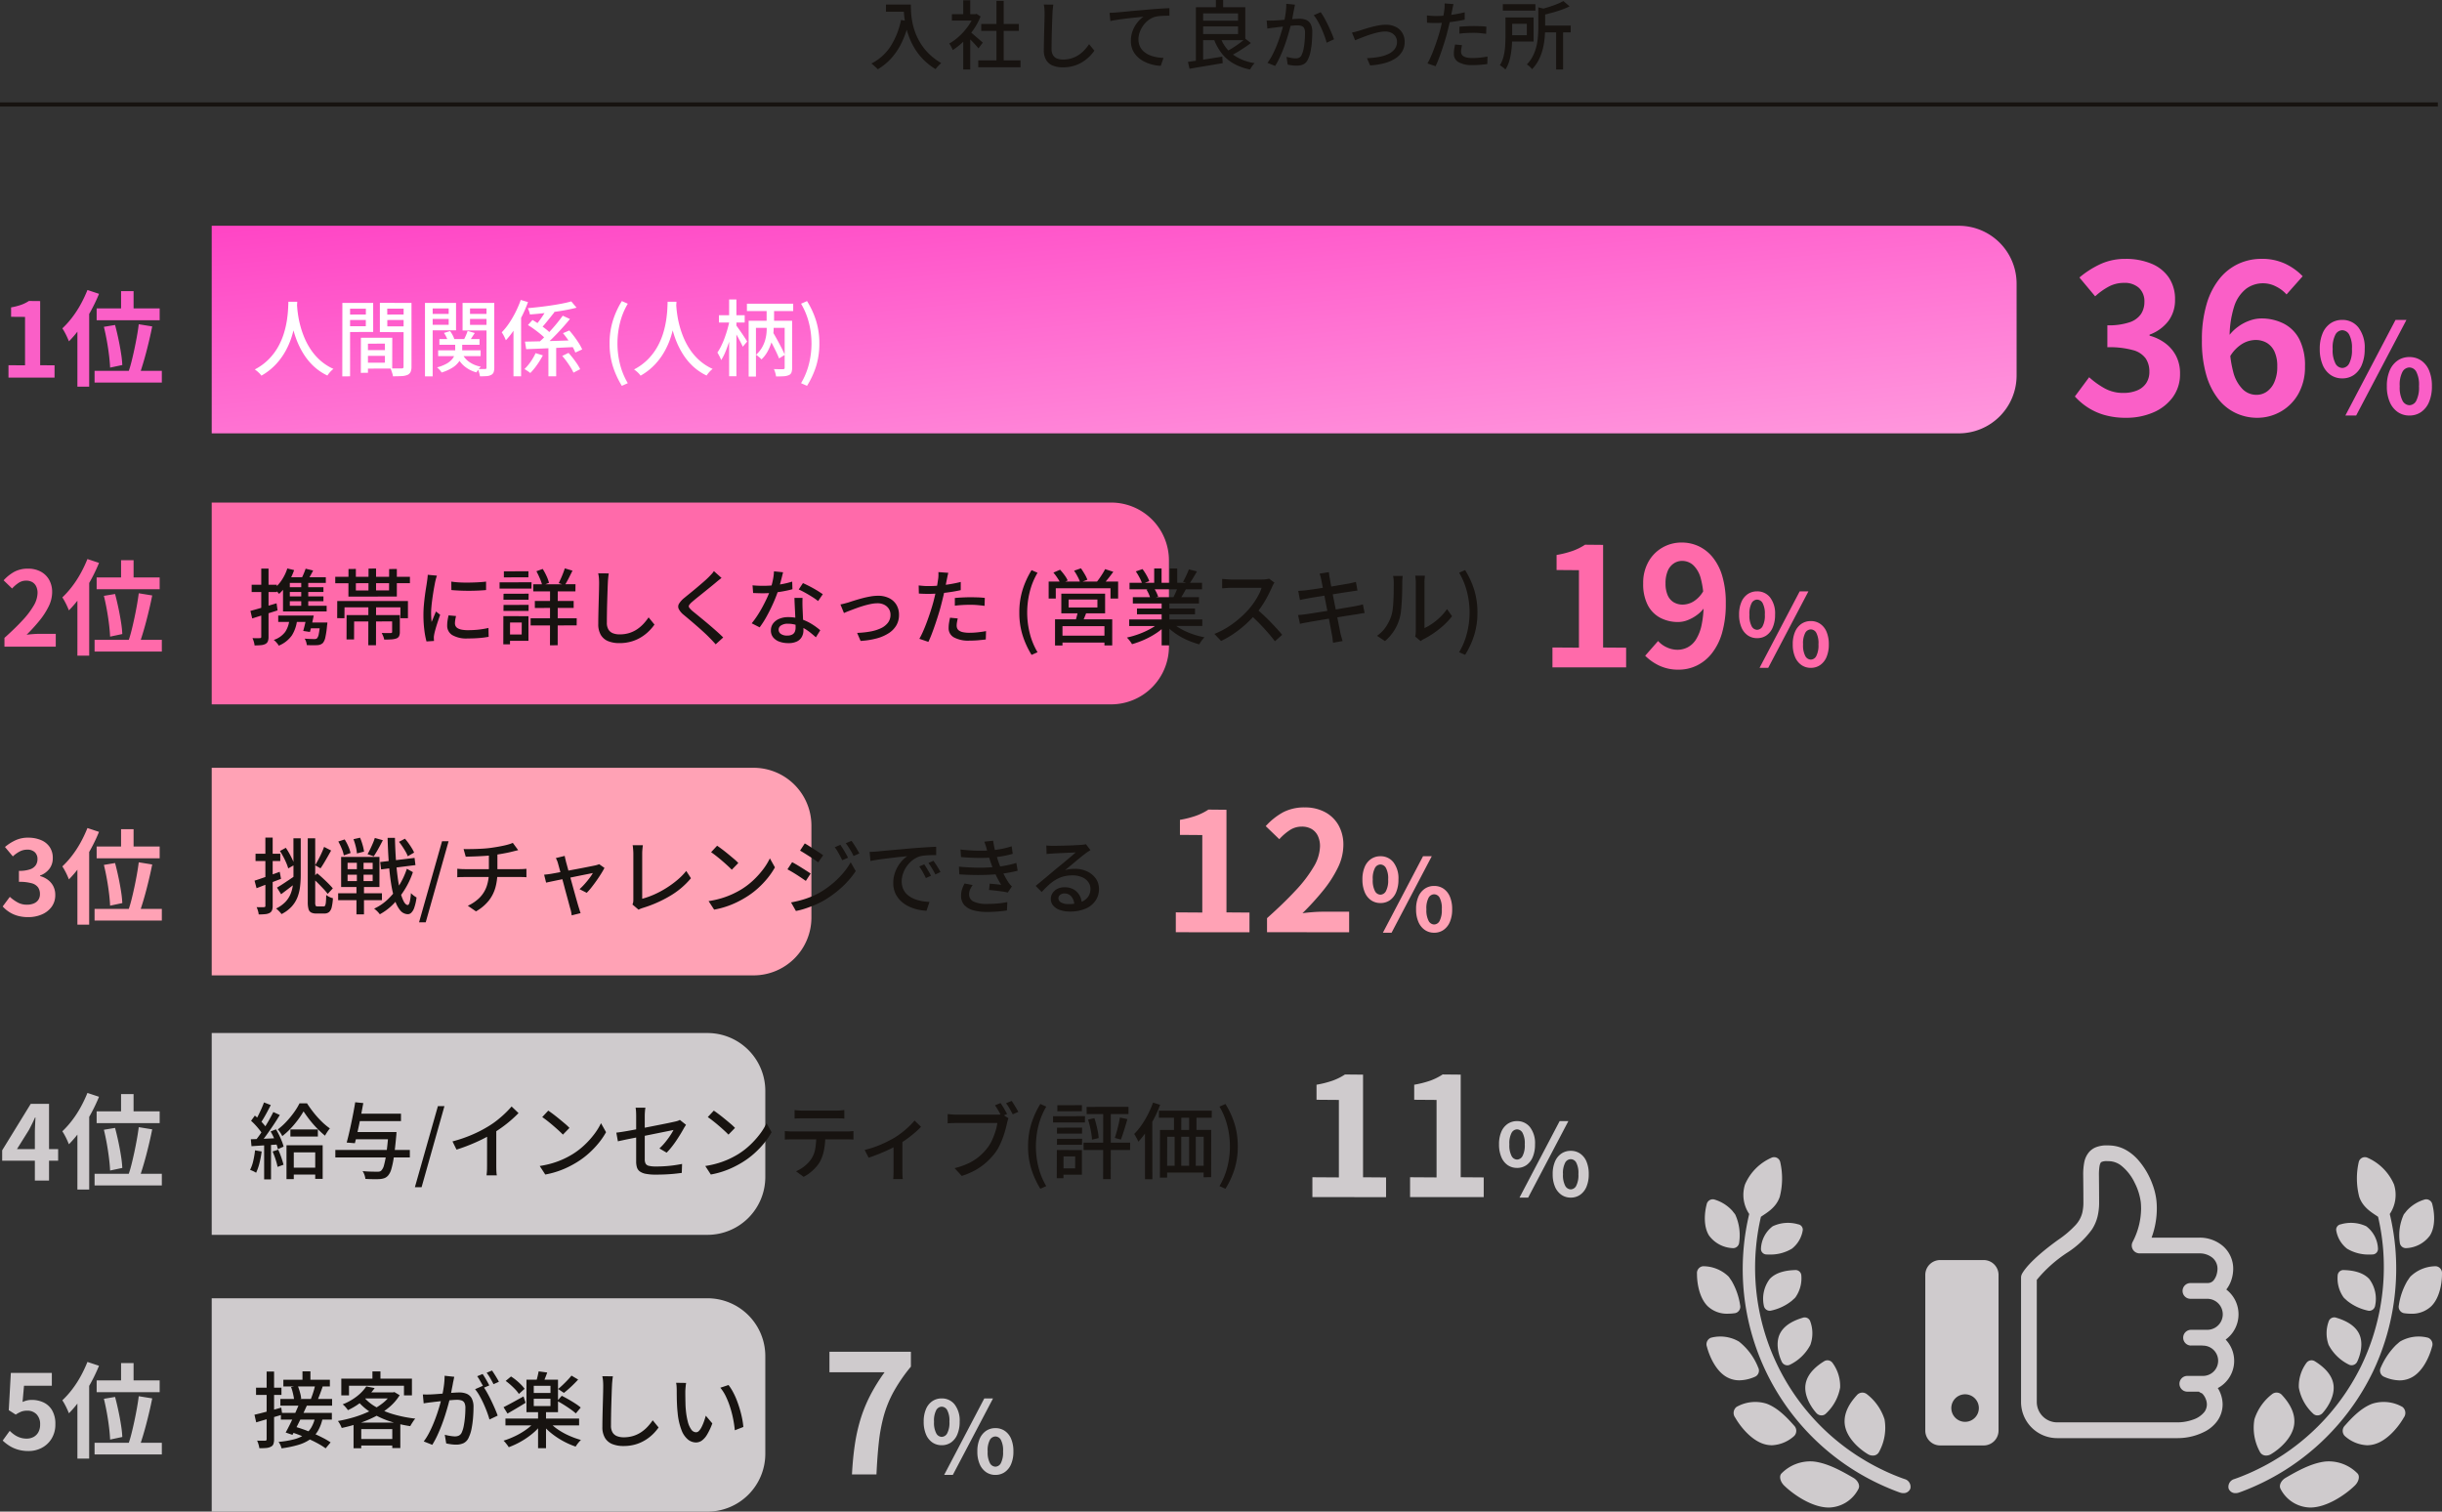 <svg xmlns="http://www.w3.org/2000/svg" xmlns:xlink="http://www.w3.org/1999/xlink" width="422.144" height="261.326" viewBox="0 0 422.144 261.326">
  <rect x="0" y="0" width="422.144" height="261.326" fill="#333333" stroke="none"/>
  <defs>
    <linearGradient id="linear-gradient" y1="-0.286" x2="1.062" y2="1" gradientUnits="objectBoundingBox">
      <stop offset="0" stop-color="#ff37c1"/>
      <stop offset="1" stop-color="#ff9bde"/>
    </linearGradient>
  </defs>
  <g id="グループ_1136" data-name="グループ 1136" transform="translate(-29.194 -25.763)">
    <path id="パス_4910" data-name="パス 4910" d="M-78.864-10.225a13.211,13.211,0,0,1-3.721-.483A10.708,10.708,0,0,1-85.5-12.031a11.339,11.339,0,0,1-2.2-1.878l2.468-3.327a14.117,14.117,0,0,0,2.665,1.914,6.553,6.553,0,0,0,3.238.8,6.1,6.1,0,0,0,2.379-.429A3.457,3.457,0,0,0-75.376-16.2a3.5,3.5,0,0,0,.555-2,4.029,4.029,0,0,0-.626-2.272,3.95,3.95,0,0,0-2.2-1.449,15.309,15.309,0,0,0-4.436-.5v-3.792a11.328,11.328,0,0,0,3.828-.519,3.864,3.864,0,0,0,1.986-1.431,3.767,3.767,0,0,0,.59-2.093,3.158,3.158,0,0,0-.93-2.415,3.66,3.66,0,0,0-2.612-.876,5.518,5.518,0,0,0-2.594.626,11.445,11.445,0,0,0-2.379,1.7l-2.719-3.256a16.117,16.117,0,0,1,3.685-2.343,10.184,10.184,0,0,1,4.257-.876,11.465,11.465,0,0,1,4.49.823,6.7,6.7,0,0,1,3.023,2.4,6.633,6.633,0,0,1,1.073,3.828,6,6,0,0,1-1.145,3.685,7.184,7.184,0,0,1-3.256,2.361v.179a7.972,7.972,0,0,1,2.665,1.27,6.367,6.367,0,0,1,1.9,2.2,6.5,6.5,0,0,1,.7,3.077,6.726,6.726,0,0,1-1.27,4.114,8.087,8.087,0,0,1-3.4,2.629A11.729,11.729,0,0,1-78.864-10.225Zm22.646,0a8.612,8.612,0,0,1-3.6-.787,8.41,8.41,0,0,1-3.059-2.415,12.1,12.1,0,0,1-2.093-4.15,20.809,20.809,0,0,1-.769-6.028,21.407,21.407,0,0,1,.841-6.368,12.549,12.549,0,0,1,2.272-4.382,9.144,9.144,0,0,1,3.273-2.522,9.413,9.413,0,0,1,3.882-.823,9.38,9.38,0,0,1,4.2.876,10.255,10.255,0,0,1,2.951,2.129l-2.79,3.148a5.9,5.9,0,0,0-1.789-1.359,4.865,4.865,0,0,0-2.254-.572,4.908,4.908,0,0,0-2.916.93,6.3,6.3,0,0,0-2.093,3.077A17.57,17.57,0,0,0-60.94-23.6a19.461,19.461,0,0,0,.626,5.491,6.471,6.471,0,0,0,1.664,2.987,3.4,3.4,0,0,0,2.325.93,3.111,3.111,0,0,0,1.807-.555A3.92,3.92,0,0,0-53.213-16.4a6.464,6.464,0,0,0,.5-2.7,5.944,5.944,0,0,0-.483-2.576,3.415,3.415,0,0,0-1.324-1.5,3.807,3.807,0,0,0-1.986-.5,4.621,4.621,0,0,0-2.254.662,6.306,6.306,0,0,0-2.182,2.307l-.25-3.542a7.493,7.493,0,0,1,1.7-1.717,7.628,7.628,0,0,1,2.039-1.073,6.021,6.021,0,0,1,1.914-.358,8.5,8.5,0,0,1,3.953.894,6.263,6.263,0,0,1,2.7,2.719,9.981,9.981,0,0,1,.966,4.687,9.376,9.376,0,0,1-1.127,4.7,8.059,8.059,0,0,1-3.023,3.077A8.174,8.174,0,0,1-56.218-10.225Zm14.739-6.812a3.492,3.492,0,0,1-2.018-.6,3.927,3.927,0,0,1-1.374-1.749,6.9,6.9,0,0,1-.494-2.737,6.744,6.744,0,0,1,.494-2.715A3.87,3.87,0,0,1-43.5-26.556a3.538,3.538,0,0,1,2.018-.59,3.469,3.469,0,0,1,2.8,1.309,5.673,5.673,0,0,1,1.084,3.713,6.9,6.9,0,0,1-.494,2.737,3.958,3.958,0,0,1-1.363,1.749A3.478,3.478,0,0,1-41.479-17.036Zm0-1.8a1.4,1.4,0,0,0,1.191-.762,4.919,4.919,0,0,0,.483-2.522,4.793,4.793,0,0,0-.483-2.5,1.4,1.4,0,0,0-1.191-.741,1.389,1.389,0,0,0-1.17.741,4.793,4.793,0,0,0-.483,2.5,4.919,4.919,0,0,0,.483,2.522A1.385,1.385,0,0,0-41.479-18.839Zm11.613,8.221a3.492,3.492,0,0,1-2.018-.6,4,4,0,0,1-1.384-1.739,6.694,6.694,0,0,1-.5-2.726,6.677,6.677,0,0,1,.5-2.737,3.939,3.939,0,0,1,1.384-1.717,3.538,3.538,0,0,1,2.018-.59,3.538,3.538,0,0,1,2.018.59,3.87,3.87,0,0,1,1.374,1.717,6.8,6.8,0,0,1,.494,2.737,6.822,6.822,0,0,1-.494,2.726,3.934,3.934,0,0,1-1.374,1.739A3.492,3.492,0,0,1-29.866-10.618Zm0-1.782a1.373,1.373,0,0,0,1.181-.773,5.022,5.022,0,0,0,.472-2.511,4.877,4.877,0,0,0-.472-2.511,1.381,1.381,0,0,0-1.181-.73,1.406,1.406,0,0,0-1.191.73,4.785,4.785,0,0,0-.483,2.511,4.927,4.927,0,0,0,.483,2.511A1.4,1.4,0,0,0-29.866-12.4Zm-11.076,1.782,8.672-16.528h1.889l-8.693,16.528Z" transform="translate(475.573 108.214)" fill="#fa5fc7"/>
    <path id="パス_4908" data-name="パス 4908" d="M-67.92-8.581v-3.434l4.579.029V-25.38l-3.864-.029v-2.6a17.294,17.294,0,0,0,2.762-.7,10.145,10.145,0,0,0,2.161-1.073l3.12.029v17.744l3.978.029v3.406Zm21.837.4A7.628,7.628,0,0,1-49.5-8.9a8.619,8.619,0,0,1-2.39-1.689l2.232-2.547a4.426,4.426,0,0,0,1.488,1.088,4.343,4.343,0,0,0,1.86.429,3.854,3.854,0,0,0,1.746-.415,3.781,3.781,0,0,0,1.445-1.345,7.608,7.608,0,0,0,.973-2.476,17.19,17.19,0,0,0,.358-3.806,14.977,14.977,0,0,0-.5-4.322,4.84,4.84,0,0,0-1.331-2.3,2.846,2.846,0,0,0-1.889-.7,2.569,2.569,0,0,0-1.431.429,2.909,2.909,0,0,0-1.045,1.288,5.318,5.318,0,0,0-.386,2.175A4.935,4.935,0,0,0-48-21.045a2.638,2.638,0,0,0,1.045,1.216,3.046,3.046,0,0,0,1.588.4,3.667,3.667,0,0,0,1.832-.544A5.015,5.015,0,0,0-41.819-21.8l.2,2.833a5.743,5.743,0,0,1-1.331,1.345,6.928,6.928,0,0,1-1.617.887,4.509,4.509,0,0,1-1.6.315,6.546,6.546,0,0,1-3.12-.73,5.183,5.183,0,0,1-2.161-2.2,7.881,7.881,0,0,1-.787-3.735,7.407,7.407,0,0,1,.916-3.764A6.444,6.444,0,0,1-48.888-29.3a6.624,6.624,0,0,1,3.32-.859,6.9,6.9,0,0,1,2.876.615,6.9,6.9,0,0,1,2.433,1.889,9.236,9.236,0,0,1,1.689,3.263,16.123,16.123,0,0,1,.615,4.737,17.851,17.851,0,0,1-.658,5.166,10.184,10.184,0,0,1-1.817,3.563,7.445,7.445,0,0,1-2.619,2.075A7.17,7.17,0,0,1-46.083-8.18Zm13.537-5.449a2.794,2.794,0,0,1-1.614-.481,3.142,3.142,0,0,1-1.1-1.4,5.521,5.521,0,0,1-.395-2.189,5.4,5.4,0,0,1,.395-2.172,3.1,3.1,0,0,1,1.1-1.374,2.83,2.83,0,0,1,1.614-.472A2.775,2.775,0,0,1-30.3-20.67a4.539,4.539,0,0,1,.867,2.971,5.521,5.521,0,0,1-.395,2.189,3.166,3.166,0,0,1-1.09,1.4A2.783,2.783,0,0,1-32.546-13.629Zm0-1.442a1.119,1.119,0,0,0,.953-.61,3.935,3.935,0,0,0,.386-2.018,3.834,3.834,0,0,0-.386-2,1.122,1.122,0,0,0-.953-.592,1.111,1.111,0,0,0-.936.592,3.834,3.834,0,0,0-.386,2,3.935,3.935,0,0,0,.386,2.018A1.108,1.108,0,0,0-32.546-15.072Zm9.29,6.577a2.794,2.794,0,0,1-1.614-.481,3.2,3.2,0,0,1-1.108-1.391,5.356,5.356,0,0,1-.4-2.181,5.342,5.342,0,0,1,.4-2.189A3.151,3.151,0,0,1-24.87-16.11a2.83,2.83,0,0,1,1.614-.472,2.83,2.83,0,0,1,1.614.472,3.1,3.1,0,0,1,1.1,1.374,5.443,5.443,0,0,1,.395,2.189,5.458,5.458,0,0,1-.395,2.181,3.148,3.148,0,0,1-1.1,1.391A2.794,2.794,0,0,1-23.256-8.495Zm0-1.425a1.1,1.1,0,0,0,.944-.618,4.017,4.017,0,0,0,.378-2.009,3.9,3.9,0,0,0-.378-2.009,1.105,1.105,0,0,0-.944-.584,1.125,1.125,0,0,0-.953.584,3.828,3.828,0,0,0-.386,2.009,3.941,3.941,0,0,0,.386,2.009A1.117,1.117,0,0,0-23.256-9.92Zm-8.861,1.425,6.937-13.222h1.511L-30.622-8.495Z" transform="translate(365.483 149.714)" fill="#ff6aaa"/>
    <path id="パス_4907" data-name="パス 4907" d="M-67.92-8.581v-3.434l4.579.029V-25.38l-3.864-.029v-2.6a17.294,17.294,0,0,0,2.762-.7,10.145,10.145,0,0,0,2.161-1.073l3.12.029v17.744l3.978.029v3.406Zm15.77,0v-2.433q2.891-2.576,4.937-4.78A22.939,22.939,0,0,0-44.08-19.9a7.2,7.2,0,0,0,1.088-3.535,4.113,4.113,0,0,0-.372-1.8,2.707,2.707,0,0,0-1.073-1.188,3.348,3.348,0,0,0-1.732-.415,3.694,3.694,0,0,0-2.1.644,9.522,9.522,0,0,0-1.76,1.531l-2.347-2.261a11.5,11.5,0,0,1,3.048-2.418,7.9,7.9,0,0,1,3.706-.816,7.237,7.237,0,0,1,3.506.816,5.821,5.821,0,0,1,2.333,2.275,6.832,6.832,0,0,1,.83,3.434,8.953,8.953,0,0,1-.959,3.907,20.343,20.343,0,0,1-2.561,3.964,47.471,47.471,0,0,1-3.549,3.892q.83-.114,1.789-.186t1.7-.072h4.579v3.549Zm19.6-5.049a2.794,2.794,0,0,1-1.614-.481,3.142,3.142,0,0,1-1.1-1.4,5.521,5.521,0,0,1-.395-2.189,5.4,5.4,0,0,1,.395-2.172,3.1,3.1,0,0,1,1.1-1.374,2.83,2.83,0,0,1,1.614-.472A2.775,2.775,0,0,1-30.3-20.67a4.539,4.539,0,0,1,.867,2.971,5.521,5.521,0,0,1-.395,2.189,3.166,3.166,0,0,1-1.09,1.4A2.783,2.783,0,0,1-32.546-13.629Zm0-1.442a1.119,1.119,0,0,0,.953-.61,3.935,3.935,0,0,0,.386-2.018,3.834,3.834,0,0,0-.386-2,1.122,1.122,0,0,0-.953-.592,1.111,1.111,0,0,0-.936.592,3.834,3.834,0,0,0-.386,2,3.935,3.935,0,0,0,.386,2.018A1.108,1.108,0,0,0-32.546-15.072Zm9.29,6.577a2.794,2.794,0,0,1-1.614-.481,3.2,3.2,0,0,1-1.108-1.391,5.356,5.356,0,0,1-.4-2.181,5.342,5.342,0,0,1,.4-2.189A3.151,3.151,0,0,1-24.87-16.11a2.83,2.83,0,0,1,1.614-.472,2.83,2.83,0,0,1,1.614.472,3.1,3.1,0,0,1,1.1,1.374,5.443,5.443,0,0,1,.395,2.189,5.458,5.458,0,0,1-.395,2.181,3.148,3.148,0,0,1-1.1,1.391A2.794,2.794,0,0,1-23.256-8.495Zm0-1.425a1.1,1.1,0,0,0,.944-.618,4.017,4.017,0,0,0,.378-2.009,3.9,3.9,0,0,0-.378-2.009,1.105,1.105,0,0,0-.944-.584,1.125,1.125,0,0,0-.953.584,3.828,3.828,0,0,0-.386,2.009,3.941,3.941,0,0,0,.386,2.009A1.117,1.117,0,0,0-23.256-9.92Zm-8.861,1.425,6.937-13.222h1.511L-30.622-8.495Z" transform="translate(300.373 195.506)" fill="#ffa2b5"/>
    <path id="パス_4906" data-name="パス 4906" d="M-67.92-8.433v-3.434l4.579.029V-25.233l-3.864-.029v-2.6a17.294,17.294,0,0,0,2.762-.7,10.145,10.145,0,0,0,2.161-1.073l3.12.029v17.744l3.978.029v3.406Zm16.886,0v-3.434l4.579.029V-25.233l-3.864-.029v-2.6a17.294,17.294,0,0,0,2.762-.7A10.145,10.145,0,0,0-45.4-29.64l3.12.029v17.744l3.978.029v3.406Zm18.488-5.049a2.794,2.794,0,0,1-1.614-.481,3.142,3.142,0,0,1-1.1-1.4,5.521,5.521,0,0,1-.395-2.189,5.4,5.4,0,0,1,.395-2.172,3.1,3.1,0,0,1,1.1-1.374,2.83,2.83,0,0,1,1.614-.472A2.775,2.775,0,0,1-30.3-20.522a4.539,4.539,0,0,1,.867,2.971,5.521,5.521,0,0,1-.395,2.189,3.166,3.166,0,0,1-1.09,1.4A2.783,2.783,0,0,1-32.546-13.481Zm0-1.442a1.119,1.119,0,0,0,.953-.61,3.935,3.935,0,0,0,.386-2.018,3.834,3.834,0,0,0-.386-2,1.122,1.122,0,0,0-.953-.592,1.111,1.111,0,0,0-.936.592,3.834,3.834,0,0,0-.386,2,3.935,3.935,0,0,0,.386,2.018A1.108,1.108,0,0,0-32.546-14.924Zm9.29,6.577a2.794,2.794,0,0,1-1.614-.481,3.2,3.2,0,0,1-1.108-1.391,5.356,5.356,0,0,1-.4-2.181,5.342,5.342,0,0,1,.4-2.189,3.151,3.151,0,0,1,1.108-1.374,2.83,2.83,0,0,1,1.614-.472,2.83,2.83,0,0,1,1.614.472,3.1,3.1,0,0,1,1.1,1.374,5.443,5.443,0,0,1,.395,2.189,5.458,5.458,0,0,1-.395,2.181,3.148,3.148,0,0,1-1.1,1.391A2.794,2.794,0,0,1-23.256-8.347Zm0-1.425a1.1,1.1,0,0,0,.944-.618,4.017,4.017,0,0,0,.378-2.009,3.9,3.9,0,0,0-.378-2.009,1.105,1.105,0,0,0-.944-.584,1.125,1.125,0,0,0-.953.584A3.828,3.828,0,0,0-24.6-12.4a3.941,3.941,0,0,0,.386,2.009A1.117,1.117,0,0,0-23.256-9.772Zm-8.861,1.425,6.937-13.222h1.511L-30.622-8.347Z" transform="translate(323.984 241.15)" fill="#cfcbcd"/>
    <path id="パス_4905" data-name="パス 4905" d="M-41.708-8.433q.143-2.748.487-5.08a30.436,30.436,0,0,1,.973-4.407A25.159,25.159,0,0,1-38.6-22a30.434,30.434,0,0,1,2.533-4.093H-45.6V-29.64h14.081v2.576a28.345,28.345,0,0,0-2.962,4.293A19.507,19.507,0,0,0-36.2-18.593a29.139,29.139,0,0,0-.859,4.579q-.272,2.461-.415,5.581ZM-26.2-13.481a2.794,2.794,0,0,1-1.614-.481,3.142,3.142,0,0,1-1.1-1.4,5.521,5.521,0,0,1-.395-2.189,5.4,5.4,0,0,1,.395-2.172,3.1,3.1,0,0,1,1.1-1.374,2.83,2.83,0,0,1,1.614-.472,2.775,2.775,0,0,1,2.241,1.047,4.539,4.539,0,0,1,.867,2.971,5.521,5.521,0,0,1-.395,2.189,3.166,3.166,0,0,1-1.09,1.4A2.783,2.783,0,0,1-26.2-13.481Zm0-1.442a1.119,1.119,0,0,0,.953-.61,3.935,3.935,0,0,0,.386-2.018,3.834,3.834,0,0,0-.386-2,1.122,1.122,0,0,0-.953-.592,1.111,1.111,0,0,0-.936.592,3.834,3.834,0,0,0-.386,2,3.935,3.935,0,0,0,.386,2.018A1.108,1.108,0,0,0-26.2-14.924Zm9.29,6.577a2.794,2.794,0,0,1-1.614-.481,3.2,3.2,0,0,1-1.108-1.391,5.356,5.356,0,0,1-.4-2.181,5.342,5.342,0,0,1,.4-2.189,3.151,3.151,0,0,1,1.108-1.374,2.83,2.83,0,0,1,1.614-.472,2.83,2.83,0,0,1,1.614.472,3.1,3.1,0,0,1,1.1,1.374A5.443,5.443,0,0,1-13.8-12.4a5.458,5.458,0,0,1-.395,2.181,3.148,3.148,0,0,1-1.1,1.391A2.794,2.794,0,0,1-16.906-8.347Zm0-1.425a1.1,1.1,0,0,0,.944-.618,4.017,4.017,0,0,0,.378-2.009,3.9,3.9,0,0,0-.378-2.009,1.105,1.105,0,0,0-.944-.584,1.125,1.125,0,0,0-.953.584,3.828,3.828,0,0,0-.386,2.009,3.941,3.941,0,0,0,.386,2.009A1.117,1.117,0,0,0-16.906-9.772Zm-8.861,1.425,6.937-13.222h1.511L-24.272-8.347Z" transform="translate(218.18 289.089)" fill="#cfcbcd"/>
    <path id="パス_4897" data-name="パス 4897" d="M-81.95-14.46h3.658v1.236H-81.95Zm3.052,0h1.249q0,.592.045,1.372a12.95,12.95,0,0,0,.213,1.661,11.379,11.379,0,0,0,.515,1.822,10.452,10.452,0,0,0,.921,1.867,9.817,9.817,0,0,0,1.449,1.8,10.818,10.818,0,0,0,2.112,1.6q-.129.1-.322.29t-.373.393a3.6,3.6,0,0,0-.283.361A10.888,10.888,0,0,1-75.536-5a10.481,10.481,0,0,1-1.513-1.977,12.182,12.182,0,0,1-.985-2.1,13.824,13.824,0,0,1-.56-2.048,15.794,15.794,0,0,1-.245-1.848Q-78.9-13.829-78.9-14.46Zm-.451,2.666,1.378.245a17.617,17.617,0,0,1-1.185,3.51,11.674,11.674,0,0,1-1.771,2.75,10.068,10.068,0,0,1-2.441,2.022,2.073,2.073,0,0,0-.309-.322q-.206-.18-.419-.373a2.656,2.656,0,0,0-.38-.3,8.545,8.545,0,0,0,3.329-2.981A13.488,13.488,0,0,0-79.348-11.794Zm13.356,6.98h7.3v1.2h-7.3Zm.515-6.285h6.5v1.185h-6.5ZM-62.85-15.1H-61.6v10.87H-62.85Zm-7.7,2.305h4.25v1.108h-4.25Zm1.958,4.083,1.211-1.442v6.916h-1.211Zm0-6.491h1.211v2.936h-1.211Zm1.082,5.383a4.966,4.966,0,0,1,.5.386l.683.586q.367.316.67.58t.444.393l-.747.992q-.18-.232-.464-.547t-.612-.65q-.328-.335-.631-.638t-.509-.483Zm.773-2.975h.232l.232-.052.683.451a11.721,11.721,0,0,1-1.262,2.318,13.769,13.769,0,0,1-1.694,2A11.438,11.438,0,0,1-70.41-6.591a2.585,2.585,0,0,0-.161-.386Q-70.681-7.2-70.8-7.4a1.448,1.448,0,0,0-.219-.309A9.454,9.454,0,0,0-69.29-8.98a10.946,10.946,0,0,0,1.507-1.7,8.679,8.679,0,0,0,1.043-1.887Zm13.716-1.649q-.052.348-.09.741t-.052.741q-.026.528-.052,1.307t-.052,1.649q-.026.869-.039,1.713t-.013,1.513A2.018,2.018,0,0,0-53.069-5.7a1.4,1.4,0,0,0,.7.573,2.772,2.772,0,0,0,1,.174,5.005,5.005,0,0,0,1.533-.219,4.731,4.731,0,0,0,1.23-.592,5.681,5.681,0,0,0,.985-.85,8.467,8.467,0,0,0,.786-.992l.914,1.12a7.689,7.689,0,0,1-.811.966,6.712,6.712,0,0,1-1.166.94,6.234,6.234,0,0,1-1.545.708,6.555,6.555,0,0,1-1.951.27A4.558,4.558,0,0,1-53.1-3.9a2.36,2.36,0,0,1-1.146-.953,3.209,3.209,0,0,1-.412-1.726q0-.554.013-1.249t.032-1.436q.019-.741.039-1.449t.032-1.3q.013-.592.013-.953,0-.412-.032-.792a4.719,4.719,0,0,0-.109-.7Zm9.724,1.417q.373-.013.7-.032l.5-.032q.348-.026.934-.084l1.333-.129q.747-.071,1.6-.142T-36.5-13.6q.7-.064,1.339-.109t1.211-.077q.567-.032,1-.045v1.3q-.348,0-.8.013t-.908.052a4.542,4.542,0,0,0-.786.129,3.543,3.543,0,0,0-1.172.605,4.311,4.311,0,0,0-.9.953,4.679,4.679,0,0,0-.58,1.14A3.607,3.607,0,0,0-38.3-8.459a2.882,2.882,0,0,0,.245,1.224,2.625,2.625,0,0,0,.67.9,3.791,3.791,0,0,0,.972.605,5.39,5.39,0,0,0,1.172.354,8.892,8.892,0,0,0,1.269.142l-.477,1.365a6.845,6.845,0,0,1-1.5-.219,6.82,6.82,0,0,1-1.4-.534,4.66,4.66,0,0,1-1.172-.85,3.765,3.765,0,0,1-.8-1.178,3.827,3.827,0,0,1-.29-1.533,4.793,4.793,0,0,1,.328-1.79,5.286,5.286,0,0,1,.837-1.436,5,5,0,0,1,1.024-.959q-.386.052-.953.109t-1.217.129q-.65.071-1.307.155t-1.243.174q-.586.09-1.011.193Zm15.622,1.365h7.083v.992h-7.083Zm2.756-3.58h1.262v1.8h-1.262Zm-4.83,10.7q.734-.1,1.706-.251l2.067-.316q1.095-.167,2.164-.348l.077,1.133-2.035.341q-1.03.174-1.977.328t-1.719.3Zm5.589-4.327a6.337,6.337,0,0,0,2.106,2.994,8.4,8.4,0,0,0,3.831,1.539,3.494,3.494,0,0,0-.283.328,4.938,4.938,0,0,0-.283.406A3.427,3.427,0,0,0-19-3.23a9.713,9.713,0,0,1-2.891-1.05,6.933,6.933,0,0,1-2.048-1.777A9.288,9.288,0,0,1-25.3-8.588Zm4.327.309.966.747q-.515.4-1.133.811t-1.236.779q-.618.367-1.159.638l-.811-.7q.541-.27,1.159-.657t1.2-.818Q-20.259-8.188-19.834-8.562ZM-27.729-14h7.895v5.705h-7.895V-9.36h6.646v-3.567h-6.646Zm-.644,0h1.249v9.569l-1.249.09Zm17.129-.438q-.039.193-.09.438t-.09.451q-.052.258-.122.638t-.148.786q-.077.406-.167.779-.129.541-.322,1.249t-.444,1.513q-.251.8-.567,1.636t-.683,1.623a13.628,13.628,0,0,1-.792,1.475L-16-4.376a9.97,9.97,0,0,0,.837-1.346q.386-.741.708-1.533t.58-1.565q.258-.773.444-1.436t.29-1.14q.18-.824.29-1.649a10.365,10.365,0,0,0,.1-1.545Zm4.443,1.3a9.1,9.1,0,0,1,.631,1q.335.605.663,1.288t.592,1.314q.264.631.419,1.082l-1.275.592a11.66,11.66,0,0,0-.367-1.166q-.238-.65-.541-1.32t-.644-1.269A7.493,7.493,0,0,0-8-12.619Zm-9.337,1.442q.322.013.625.013t.625-.013q.309-.013.76-.045t.972-.077l1.043-.09q.522-.045.959-.071t.708-.026a2.947,2.947,0,0,1,1.12.2,1.578,1.578,0,0,1,.779.7,2.827,2.827,0,0,1,.29,1.4q0,.76-.064,1.642a13.678,13.678,0,0,1-.225,1.687A5.045,5.045,0,0,1-8.99-5.02a1.705,1.705,0,0,1-.8.9,2.829,2.829,0,0,1-1.178.225,6.561,6.561,0,0,1-.786-.052,6.676,6.676,0,0,1-.747-.129l-.206-1.339q.258.064.56.129t.573.1a3.872,3.872,0,0,0,.438.032,1.441,1.441,0,0,0,.612-.122.984.984,0,0,0,.444-.5,4.438,4.438,0,0,0,.322-1.03A12.2,12.2,0,0,0-9.57-8.163q.064-.721.064-1.391a1.686,1.686,0,0,0-.161-.837.808.808,0,0,0-.457-.367,2.249,2.249,0,0,0-.7-.1q-.309,0-.844.045t-1.14.109q-.605.064-1.12.122t-.811.1q-.245.026-.625.077t-.65.1ZM-1.392-9.618q.283-.052.625-.142t.65-.18q.335-.116.869-.283t1.178-.341q.644-.174,1.294-.29a7.023,7.023,0,0,1,1.23-.116,3.81,3.81,0,0,1,1.7.361A2.724,2.724,0,0,1,7.3-9.579,2.962,2.962,0,0,1,7.714-8a3.207,3.207,0,0,1-.406,1.623A3.648,3.648,0,0,1,6.123-5.149a6.526,6.526,0,0,1-1.88.818,12.514,12.514,0,0,1-2.5.393L1.2-5.188a14.444,14.444,0,0,0,2.009-.206,6.64,6.64,0,0,0,1.655-.5,2.964,2.964,0,0,0,1.12-.863,1.991,1.991,0,0,0,.406-1.249,1.672,1.672,0,0,0-.258-.927,1.806,1.806,0,0,0-.708-.631A2.31,2.31,0,0,0,4.352-9.8a5.372,5.372,0,0,0-1.043.116q-.58.116-1.191.3t-1.185.4Q.36-8.768-.1-8.588t-.747.309Zm17.554-4.92q-.064.232-.135.573t-.109.534q-.09.451-.213,1.075t-.283,1.307q-.161.683-.328,1.327-.167.683-.412,1.481T14.16-6.624q-.277.818-.554,1.545T13.058-3.8l-1.4-.477a12.306,12.306,0,0,0,.592-1.191q.309-.7.605-1.507t.554-1.6q.258-.8.438-1.468.116-.451.232-.947t.219-.959q.1-.464.167-.869t.1-.676a4.365,4.365,0,0,0,.058-.631q.006-.322-.006-.528Zm-3.039,2.061q.747,0,1.584-.077t1.706-.219q.869-.142,1.681-.348v1.275q-.8.18-1.687.309t-1.739.2q-.85.071-1.558.071-.438,0-.8-.013t-.728-.039l-.026-1.262q.477.052.844.077T13.123-12.477Zm4.057,1.855q.528-.052,1.159-.084t1.249-.032q.567,0,1.14.019t1.114.084L21.8-9.4q-.489-.064-1.05-.116t-1.14-.052q-.631,0-1.23.032t-1.2.109Zm.451,3.181q-.064.3-.116.586a3.069,3.069,0,0,0-.052.534,1.072,1.072,0,0,0,.084.419.848.848,0,0,0,.3.354,1.671,1.671,0,0,0,.605.245,4.652,4.652,0,0,0,1.011.09,12.008,12.008,0,0,0,1.288-.071q.657-.071,1.288-.187L22-4.17q-.541.064-1.178.122t-1.372.058a4.689,4.689,0,0,1-2.4-.5,1.6,1.6,0,0,1-.831-1.455,5.208,5.208,0,0,1,.064-.818q.064-.406.155-.792Zm7.058-7.083h5.628v1.108H24.688Zm6.594,3.7h5.139v1.172H31.282Zm2.614.786h1.211v6.8H33.9Zm-3.078-3.941,1.481.361q-.013.155-.3.206v2.936q0,.786-.077,1.713a12.76,12.76,0,0,1-.309,1.9,9.091,9.091,0,0,1-.683,1.893,6.612,6.612,0,0,1-1.2,1.694,1.746,1.746,0,0,0-.238-.3,3.311,3.311,0,0,0-.341-.309,2.39,2.39,0,0,0-.322-.219,5.687,5.687,0,0,0,1.075-1.507A7.771,7.771,0,0,0,30.5-7.267a11.467,11.467,0,0,0,.258-1.668q.064-.824.064-1.558Zm-5.68,1.752H26.3v3.4q0,.618-.045,1.352t-.167,1.494a10.165,10.165,0,0,1-.348,1.468,5.089,5.089,0,0,1-.612,1.288,1.588,1.588,0,0,0-.27-.258q-.18-.142-.367-.277t-.316-.213a5.159,5.159,0,0,0,.644-1.545,10.142,10.142,0,0,0,.264-1.713q.058-.863.058-1.61Zm10.02-2.833,1.069.914a12.607,12.607,0,0,1-1.449.605q-.8.283-1.655.515t-1.649.412a3.5,3.5,0,0,0-.174-.5,2.936,2.936,0,0,0-.251-.483q.747-.18,1.513-.419t1.442-.509A9.521,9.521,0,0,0,35.159-15.066Zm-9.35,2.833h4.2V-8.06h-4.2V-9.154h3.027v-1.983H25.809Z" transform="translate(264.299 41.009)" fill="#171310"/>
    <path id="パス_4887" data-name="パス 4887" d="M2.05-6.024V-8.171l2.862.018v-8.371L2.5-16.542V-18.17a10.809,10.809,0,0,0,1.726-.438,6.341,6.341,0,0,0,1.351-.671l1.95.018v11.09l2.486.018v2.129ZM21.512-20.978h2.164v4.186H21.512ZM17.29-17.991H28.184v2.039H17.29Zm1.252,3.184,1.932-.322q.3,1.109.572,2.388t.456,2.468a18.28,18.28,0,0,1,.224,2.066l-2.111.447q-.036-.894-.179-2.093t-.376-2.5Q18.828-13.644,18.542-14.807Zm6.028-.447,2.325.376q-.215,1.091-.483,2.236t-.555,2.236q-.286,1.091-.59,2.084T24.7-6.543l-1.932-.411q.286-.8.546-1.833t.5-2.155q.241-1.127.438-2.227T24.57-15.254ZM16.932-7.2H28.559v2.021H16.932ZM15.7-21.175l2,.662a28.209,28.209,0,0,1-1.44,3.014,28.071,28.071,0,0,1-1.789,2.844A18.942,18.942,0,0,1,12.5-12.3q-.107-.268-.3-.7t-.429-.859a6.675,6.675,0,0,0-.411-.68,15.6,15.6,0,0,0,1.672-1.86,17.808,17.808,0,0,0,1.494-2.29A22.4,22.4,0,0,0,15.7-21.175Zm-1.735,4.937L16-18.277V-4.468H13.963Z" transform="translate(28.611 97.073)" fill="#fa5fc7"/>
    <path id="パス_4885" data-name="パス 4885" d="M1.018-6.024v-1.52Q2.825-9.155,4.1-10.532A14.337,14.337,0,0,0,6.062-13.1a4.5,4.5,0,0,0,.68-2.209,2.57,2.57,0,0,0-.233-1.127,1.692,1.692,0,0,0-.671-.742,2.093,2.093,0,0,0-1.082-.259,2.309,2.309,0,0,0-1.315.4,5.951,5.951,0,0,0-1.1.957L.875-17.49A7.187,7.187,0,0,1,2.78-19a4.937,4.937,0,0,1,2.316-.51A4.523,4.523,0,0,1,7.288-19,3.638,3.638,0,0,1,8.745-17.58a4.27,4.27,0,0,1,.519,2.146,5.6,5.6,0,0,1-.6,2.442,12.714,12.714,0,0,1-1.6,2.477A29.67,29.67,0,0,1,4.846-8.081q.519-.072,1.118-.116t1.064-.045H9.89v2.218ZM21.177-20.978h2.164v4.186H21.177Zm-4.221,2.987H27.849v2.039H16.956Zm1.252,3.184,1.932-.322q.3,1.109.572,2.388t.456,2.468a18.279,18.279,0,0,1,.224,2.066l-2.111.447q-.036-.894-.179-2.093t-.376-2.5Q18.494-13.644,18.208-14.807Zm6.028-.447,2.325.376q-.215,1.091-.483,2.236t-.555,2.236q-.286,1.091-.59,2.084t-.572,1.78l-1.932-.411q.286-.8.546-1.833t.5-2.155q.241-1.127.438-2.227T24.236-15.254ZM16.6-7.2H28.225v2.021H16.6Zm-1.234-13.97,2,.662a28.209,28.209,0,0,1-1.44,3.014,28.07,28.07,0,0,1-1.789,2.844A18.942,18.942,0,0,1,12.162-12.3q-.107-.268-.3-.7t-.429-.859a6.676,6.676,0,0,0-.411-.68A15.6,15.6,0,0,0,12.69-16.4a17.808,17.808,0,0,0,1.494-2.29A22.4,22.4,0,0,0,15.364-21.175Zm-1.735,4.937,2.039-2.039V-4.468H13.629Z" transform="translate(28.945 143.581)" fill="#ff6aaa"/>
    <path id="パス_4883" data-name="パス 4883" d="M5.068-5.774a6.605,6.605,0,0,1-1.86-.241A5.354,5.354,0,0,1,1.75-6.677a5.67,5.67,0,0,1-1.1-.939L1.884-9.28a7.059,7.059,0,0,0,1.333.957,3.276,3.276,0,0,0,1.619.4,3.048,3.048,0,0,0,1.19-.215,1.729,1.729,0,0,0,.787-.626,1.751,1.751,0,0,0,.277-1A2.014,2.014,0,0,0,6.776-10.9a1.975,1.975,0,0,0-1.1-.724,7.655,7.655,0,0,0-2.218-.25v-1.9a5.664,5.664,0,0,0,1.914-.259,1.932,1.932,0,0,0,.993-.715,1.883,1.883,0,0,0,.3-1.046A1.579,1.579,0,0,0,6.2-17a1.83,1.83,0,0,0-1.306-.438,2.759,2.759,0,0,0-1.3.313,5.722,5.722,0,0,0-1.19.85L1.044-17.9a8.059,8.059,0,0,1,1.842-1.172,5.092,5.092,0,0,1,2.129-.438,5.733,5.733,0,0,1,2.245.411,3.352,3.352,0,0,1,1.511,1.2,3.316,3.316,0,0,1,.537,1.914,3,3,0,0,1-.572,1.842,3.592,3.592,0,0,1-1.628,1.181v.089a3.986,3.986,0,0,1,1.333.635,3.183,3.183,0,0,1,.948,1.1A3.252,3.252,0,0,1,9.737-9.6,3.363,3.363,0,0,1,9.1-7.545,4.043,4.043,0,0,1,7.4-6.23,5.864,5.864,0,0,1,5.068-5.774Zm16.045-15.2h2.164v4.186H21.113Zm-4.221,2.987H27.785v2.039H16.892Zm1.252,3.184,1.932-.322q.3,1.109.572,2.388t.456,2.468a18.279,18.279,0,0,1,.224,2.066l-2.111.447q-.036-.894-.179-2.093t-.376-2.5Q18.43-13.644,18.144-14.807Zm6.028-.447,2.325.376q-.215,1.091-.483,2.236t-.555,2.236q-.286,1.091-.59,2.084T24.3-6.543l-1.932-.411q.286-.8.546-1.833t.5-2.155q.241-1.127.438-2.227T24.172-15.254ZM16.534-7.2H28.161v2.021H16.534ZM15.3-21.175l2,.662a28.208,28.208,0,0,1-1.44,3.014,28.07,28.07,0,0,1-1.789,2.844A18.942,18.942,0,0,1,12.1-12.3q-.107-.268-.3-.7t-.429-.859a6.676,6.676,0,0,0-.411-.68,15.6,15.6,0,0,0,1.672-1.86,17.808,17.808,0,0,0,1.494-2.29A22.4,22.4,0,0,0,15.3-21.175Zm-1.735,4.937L15.6-18.277V-4.468H13.565Z" transform="translate(29.009 190.088)" fill="#ffa2b5"/>
    <path id="パス_4881" data-name="パス 4881" d="M6.177-6.024v-8.139q0-.572.036-1.368t.072-1.386H6.2q-.233.537-.5,1.073T5.14-14.753L3.083-11.462H10.2v2H.525v-1.789l4.937-8.031H8.628V-6.024Zm14.9-14.954h2.164v4.186H21.078Zm-4.221,2.987H27.75v2.039H16.856Zm1.252,3.184,1.932-.322q.3,1.109.572,2.388t.456,2.468a18.28,18.28,0,0,1,.224,2.066l-2.111.447Q19.146-8.654,19-9.852t-.376-2.5Q18.395-13.644,18.108-14.807Zm6.028-.447,2.325.376q-.215,1.091-.483,2.236t-.555,2.236q-.286,1.091-.59,2.084t-.572,1.78L22.33-6.954q.286-.8.546-1.833t.5-2.155q.241-1.127.438-2.227T24.136-15.254ZM16.5-7.2H28.125v2.021H16.5Zm-1.234-13.97,2,.662a28.209,28.209,0,0,1-1.44,3.014,28.071,28.071,0,0,1-1.789,2.844A18.942,18.942,0,0,1,12.062-12.3q-.107-.268-.3-.7t-.429-.859a6.676,6.676,0,0,0-.411-.68A15.6,15.6,0,0,0,12.59-16.4a17.808,17.808,0,0,0,1.494-2.29A22.4,22.4,0,0,0,15.264-21.175Zm-1.735,4.937,2.039-2.039V-4.468H13.529Z" transform="translate(29.044 235.88)" fill="#cfcbcd"/>
    <path id="パス_4880" data-name="パス 4880" d="M5.14-5.774a6.453,6.453,0,0,1-1.878-.25,5.9,5.9,0,0,1-1.467-.662A7.318,7.318,0,0,1,.65-7.581L1.866-9.262a5.927,5.927,0,0,0,.814.68,3.855,3.855,0,0,0,.966.483,3.516,3.516,0,0,0,1.136.179,2.492,2.492,0,0,0,1.207-.286,2.068,2.068,0,0,0,.832-.832,2.662,2.662,0,0,0,.3-1.315,2.415,2.415,0,0,0-.617-1.771,2.172,2.172,0,0,0-1.619-.626,2.843,2.843,0,0,0-.984.152,5.539,5.539,0,0,0-1,.528l-1.2-.769.358-6.439H9.147v2.218H4.335l-.25,2.808a4.23,4.23,0,0,1,.769-.268,3.551,3.551,0,0,1,.823-.089,4.724,4.724,0,0,1,2.039.438A3.384,3.384,0,0,1,9.2-12.8a4.592,4.592,0,0,1,.555,2.379A4.653,4.653,0,0,1,9.1-7.911,4.351,4.351,0,0,1,7.4-6.319,4.822,4.822,0,0,1,5.14-5.774Zm15.974-15.2h2.164v4.186H21.113Zm-4.221,2.987H27.785v2.039H16.892Zm1.252,3.184,1.932-.322q.3,1.109.572,2.388t.456,2.468a18.279,18.279,0,0,1,.224,2.066l-2.111.447q-.036-.894-.179-2.093t-.376-2.5Q18.43-13.644,18.144-14.807Zm6.028-.447,2.325.376q-.215,1.091-.483,2.236t-.555,2.236q-.286,1.091-.59,2.084T24.3-6.543l-1.932-.411q.286-.8.546-1.833t.5-2.155q.241-1.127.438-2.227T24.172-15.254ZM16.534-7.2H28.161v2.021H16.534ZM15.3-21.175l2,.662a28.208,28.208,0,0,1-1.44,3.014,28.07,28.07,0,0,1-1.789,2.844A18.942,18.942,0,0,1,12.1-12.3q-.107-.268-.3-.7t-.429-.859a6.676,6.676,0,0,0-.411-.68,15.6,15.6,0,0,0,1.672-1.86,17.808,17.808,0,0,0,1.494-2.29A22.4,22.4,0,0,0,15.3-21.175Zm-1.735,4.937L15.6-18.277V-4.468H13.565Z" transform="translate(29.009 282.387)" fill="#cfcbcd"/>
    <path id="長方形_607" data-name="長方形 607" d="M0,0H85.7a10,10,0,0,1,10,10V26.883a10,10,0,0,1-10,10H0a0,0,0,0,1,0,0V0A0,0,0,0,1,0,0Z" transform="translate(65.791 250.206)" fill="#cfcbcd"/>
    <path id="長方形_603" data-name="長方形 603" d="M0,0H85.7a10,10,0,0,1,10,10V24.889a10,10,0,0,1-10,10H0a0,0,0,0,1,0,0V0A0,0,0,0,1,0,0Z" transform="translate(65.791 204.351)" fill="#cfcbcd"/>
    <path id="長方形_604" data-name="長方形 604" d="M0,0H93.671a10,10,0,0,1,10,10V25.886a10,10,0,0,1-10,10H0a0,0,0,0,1,0,0V0A0,0,0,0,1,0,0Z" transform="translate(65.791 158.497)" fill="#ffa2b5"/>
    <path id="長方形_605" data-name="長方形 605" d="M0,0H155.475a10,10,0,0,1,10,10V24.889a10,10,0,0,1-10,10H0a0,0,0,0,1,0,0V0A0,0,0,0,1,0,0Z" transform="translate(65.791 112.642)" fill="#ff6aaa"/>
    <path id="長方形_606" data-name="長方形 606" d="M0,0H302.009a10,10,0,0,1,10,10V25.886a10,10,0,0,1-10,10H0a0,0,0,0,1,0,0V0A0,0,0,0,1,0,0Z" transform="translate(65.791 64.794)" fill="url(#linear-gradient)"/>
    <path id="パス_4856" data-name="パス 4856" d="M6.37-16.494H7.9q-.029.587-.1,1.517t-.265,2.082a18.333,18.333,0,0,1-.58,2.4A13.72,13.72,0,0,1,5.9-8.015a11.553,11.553,0,0,1-1.7,2.347,10.524,10.524,0,0,1-2.5,1.953A3.562,3.562,0,0,0,1.2-4.273,4.764,4.764,0,0,0,.56-4.788a9.618,9.618,0,0,0,2.447-1.8A10.134,10.134,0,0,0,4.624-8.759a12.091,12.091,0,0,0,.98-2.318A15.843,15.843,0,0,0,6.112-13.3q.157-1.059.2-1.889T6.37-16.494Zm1.474.329q.014.258.064.851t.186,1.424a16.891,16.891,0,0,0,.408,1.8,15.542,15.542,0,0,0,.715,2,11.929,11.929,0,0,0,1.116,2,9.7,9.7,0,0,0,1.61,1.8,9.088,9.088,0,0,0,2.211,1.41,4.342,4.342,0,0,0-.594.558,4.629,4.629,0,0,0-.451.587A9.369,9.369,0,0,1,10.827-5.26a10.428,10.428,0,0,1-1.674-1.96A13.563,13.563,0,0,1,7.994-9.382a16.141,16.141,0,0,1-.744-2.161,19.944,19.944,0,0,1-.422-1.968q-.143-.909-.2-1.567t-.086-.959ZM19.535-8.122h4.15l.014.987H19.535Zm-.072-2.146h4.865l-.014,5.323-4.851.014V-5.947l3.592-.014V-9.253l-3.592.014Zm-.558,0h1.216v6.053L18.891-4.2Zm-2.547-4.007,3.806-.014.014.944-3.821.014Zm6.611,0,3.864-.014.014.944-3.864.014Zm3.32-2.018h1.359v11a2.31,2.31,0,0,1-.15.923,1.062,1.062,0,0,1-.537.522,2.891,2.891,0,0,1-.995.207q-.608.036-1.524.036a2,2,0,0,0-.093-.451q-.079-.25-.165-.5A2.925,2.925,0,0,0,24-4.988q.4.029.8.029h1.145a.483.483,0,0,0,.265-.079q.079-.064.064-.265Zm-9.831,0h4.565v5.023l-4.551.014-.014-1H19.75l.014-3.034H16.473Zm10.532,0-.014,1h-3.52l.014,3.062h3.52l-.014,1-4.794-.014v-5.051Zm-11.291,0h1.331V-3.6l-1.345.014ZM32.471-10.04h6.94v.987h-6.94Zm-.215,1.946H39.6v1H32.257ZM35.2-9.568h1.216v1.474a4.21,4.21,0,0,1-.129,1.009,3,3,0,0,1-.494,1.03,3.915,3.915,0,0,1-1.073.966,7.95,7.95,0,0,1-1.867.83,2.88,2.88,0,0,0-.351-.465,3.509,3.509,0,0,0-.436-.422A6.8,6.8,0,0,0,33.738-5.8a3.5,3.5,0,0,0,.944-.773,2.108,2.108,0,0,0,.422-.8,3.033,3.033,0,0,0,.1-.73Zm1.145,1.9a3.674,3.674,0,0,0,1.224,1.538,5.059,5.059,0,0,0,2.068.866,2.754,2.754,0,0,0-.415.465,5.341,5.341,0,0,0-.343.522,5.384,5.384,0,0,1-2.218-1.181,4.925,4.925,0,0,1-1.317-1.982ZM33.258-11.1l1.059-.315a4.707,4.707,0,0,1,.451.715,3.9,3.9,0,0,1,.293.7l-1.116.343a3.98,3.98,0,0,0-.258-.708A4.092,4.092,0,0,0,33.258-11.1Zm4.093-.343,1.245.358q-.286.415-.544.823t-.487.708l-.887-.329q.186-.343.379-.787A7.327,7.327,0,0,0,37.351-11.442ZM30.668-14.39H34.5v.873H30.668Zm6.583,0h3.864v.873H37.251Zm3.363-1.9h1.345V-5.117a2.353,2.353,0,0,1-.114.816.837.837,0,0,1-.429.458,1.845,1.845,0,0,1-.78.207q-.479.036-1.152.036a3.7,3.7,0,0,0-.143-.637,4.074,4.074,0,0,0-.243-.637q.415.014.787.014h.5a.23.23,0,0,0,.179-.057.307.307,0,0,0,.05-.2Zm-9.817,0h4.551v4.737H30.8v-.959h3.277v-2.819H30.8Zm10.5,0v.959H37.766V-12.5H41.3v.973H36.478v-4.765Zm-11.319,0h1.331V-3.586H29.981ZM51.317-9.2h1.345v5.6H51.317Zm-4.05-.4q1.088-.014,2.511-.05T52.8-9.732q1.6-.05,3.17-.107l-.043,1.173-3.034.143q-1.531.072-2.919.129t-2.5.1Zm8-6.955.916,1.088q-.816.215-1.8.4t-2.046.329q-1.066.143-2.139.258t-2.075.186a4.3,4.3,0,0,0-.15-.551,3.523,3.523,0,0,0-.222-.537q.987-.086,2.032-.207t2.046-.272q1-.15,1.882-.322T55.267-16.551Zm-1.474,2.476,1.245.572q-.673.83-1.474,1.71T51.94-10.1Q51.117-9.3,50.4-8.68l-1-.558q.544-.472,1.138-1.059t1.188-1.238q.594-.651,1.123-1.309T53.793-14.075ZM51.1-15.32l1.259.63q-.372.472-.78.98t-.794.98a9.266,9.266,0,0,1-.744.816l-.916-.529q.343-.386.708-.887t.7-1.023Q50.874-14.877,51.1-15.32Zm2.6,8.2,1.088-.529q.386.415.78.923t.723,1a6.838,6.838,0,0,1,.515.894l-1.159.6a7,7,0,0,0-.487-.909q-.315-.508-.694-1.03A11.677,11.677,0,0,0,53.707-7.121Zm.129-3.935,1.1-.472q.429.487.866,1.073T56.6-9.289a8.527,8.527,0,0,1,.558,1.037l-1.188.544a6.387,6.387,0,0,0-.515-1.052q-.343-.58-.773-1.188T53.836-11.056Zm-6.053-1.4.787-.887q.558.329,1.159.737t1.13.823a6.515,6.515,0,0,1,.859.787l-.844.987a6.042,6.042,0,0,0-.823-.809q-.522-.436-1.116-.873A13.742,13.742,0,0,0,47.783-12.458Zm-1.245-4.35,1.259.372A22.131,22.131,0,0,1,46.745-14a23.352,23.352,0,0,1-1.309,2.282,13.37,13.37,0,0,1-1.474,1.889q-.057-.157-.179-.422t-.265-.522a3.8,3.8,0,0,0-.272-.429,11.273,11.273,0,0,0,1.281-1.588,17.217,17.217,0,0,0,1.123-1.932A18.044,18.044,0,0,0,46.538-16.808ZM45.279-13l1.288-1.288.029.014V-3.6H45.279ZM49.1-7.607l1.259.386A15.31,15.31,0,0,1,49.364-5.6a10.6,10.6,0,0,1-1.181,1.431,4.936,4.936,0,0,0-.494-.365q-.293-.193-.508-.322a8.129,8.129,0,0,0,.744-.83,9.321,9.321,0,0,0,.673-.973A9.254,9.254,0,0,0,49.1-7.607ZM64.01-1.955a15.168,15.168,0,0,1-1.56-3.413,13.042,13.042,0,0,1-.558-3.914,13.061,13.061,0,0,1,.558-3.907,15.124,15.124,0,0,1,1.56-3.42l1.03.458a12.2,12.2,0,0,0-1.352,3.313,14.78,14.78,0,0,0-.436,3.556,14.751,14.751,0,0,0,.436,3.563,12.215,12.215,0,0,0,1.352,3.306Zm7.913-14.539h1.531q-.029.587-.1,1.517t-.265,2.082a18.334,18.334,0,0,1-.58,2.4,13.719,13.719,0,0,1-1.059,2.483,11.553,11.553,0,0,1-1.7,2.347,10.524,10.524,0,0,1-2.5,1.953,3.562,3.562,0,0,0-.487-.558,4.764,4.764,0,0,0-.644-.515,9.618,9.618,0,0,0,2.447-1.8,10.134,10.134,0,0,0,1.617-2.175,12.092,12.092,0,0,0,.98-2.318,15.843,15.843,0,0,0,.508-2.225q.157-1.059.2-1.889T71.924-16.494Zm1.474.329q.014.258.064.851t.186,1.424a16.888,16.888,0,0,0,.408,1.8,15.545,15.545,0,0,0,.715,2,11.929,11.929,0,0,0,1.116,2,9.7,9.7,0,0,0,1.61,1.8,9.088,9.088,0,0,0,2.211,1.41,4.342,4.342,0,0,0-.594.558,4.628,4.628,0,0,0-.451.587A9.369,9.369,0,0,1,76.381-5.26a10.428,10.428,0,0,1-1.674-1.96,13.563,13.563,0,0,1-1.159-2.161,16.14,16.14,0,0,1-.744-2.161,19.939,19.939,0,0,1-.422-1.968q-.143-.909-.2-1.567t-.086-.959Zm7.4,2h4.45V-12.9H80.8Zm1.76-2.719h1.259V-3.615H82.556Zm.086,3.592.744.286q-.143.859-.372,1.789t-.522,1.825q-.293.894-.622,1.667a8.379,8.379,0,0,1-.687,1.317A4.411,4.411,0,0,0,81-6.842q-.114-.236-.243-.472t-.229-.394a8.773,8.773,0,0,0,.651-1.123,14.394,14.394,0,0,0,.6-1.41q.279-.758.5-1.545T82.642-13.288Zm1.1.844q.129.157.408.551t.594.851q.315.458.572.859t.358.572l-.758.9q-.129-.3-.358-.744t-.5-.937q-.272-.494-.522-.916l-.394-.665Zm1.889-3.706h8v1.274h-8Zm.3,2.948h6.826v1.231H87.193v8.414H85.933Zm6.225,0h1.288v8.128a2.343,2.343,0,0,1-.114.823.832.832,0,0,1-.458.451,2.551,2.551,0,0,1-.887.193q-.544.036-1.317.036a3.822,3.822,0,0,0-.136-.644,3.737,3.737,0,0,0-.236-.63q.515.014.98.021t.608-.007a.3.3,0,0,0,.215-.057.279.279,0,0,0,.057-.2Zm-3.019,2.39.93-.5q.386.644.794,1.388t.758,1.431q.351.687.565,1.188l-1,.615q-.2-.529-.544-1.238T89.9-9.4Q89.511-10.154,89.139-10.813Zm-.086-1.96h1.2v1.088a7.446,7.446,0,0,1-.079.894,8.337,8.337,0,0,1-.308,1.338,8.809,8.809,0,0,1-.637,1.517,5.534,5.534,0,0,1-1.08,1.417,3.9,3.9,0,0,0-.444-.429,3.92,3.92,0,0,0-.5-.372A5.2,5.2,0,0,0,88.18-8.48,5.453,5.453,0,0,0,88.738-9.7a6.688,6.688,0,0,0,.25-1.13,7.319,7.319,0,0,0,.064-.866Zm-.014-2.6h1.288v2.891H89.039ZM96.022-1.955l-1.03-.458a12.387,12.387,0,0,0,1.359-3.306,14.526,14.526,0,0,0,.444-3.563,14.554,14.554,0,0,0-.444-3.556,12.369,12.369,0,0,0-1.359-3.313l1.03-.458a14.77,14.77,0,0,1,1.574,3.42,13.061,13.061,0,0,1,.558,3.907A13.042,13.042,0,0,1,97.6-5.368,14.812,14.812,0,0,1,96.022-1.955Z" transform="translate(72.68 94.42)" fill="#fff"/>
    <path id="パス_4854" data-name="パス 4854" d="M6.882-16.911l1.173.286a10.713,10.713,0,0,1-1.1,2.3,8.594,8.594,0,0,1-1.5,1.81q-.086-.114-.243-.286l-.322-.351a2.511,2.511,0,0,0-.293-.279,6.642,6.642,0,0,0,1.359-1.531A7.931,7.931,0,0,0,6.882-16.911Zm3.163.043,1.3.315q-.286.558-.587,1.08t-.558.909l-1.045-.3a9.489,9.489,0,0,0,.494-.987Q9.9-16.425,10.045-16.868Zm-3.32,4.794h6.4v.83h-6.4ZM5.308-8.769h5.28v1.1H5.308Zm1.417-4.894h6.4v.816h-6.4Zm2.561-1.274H10.5v4.88H9.286Zm1.288,7.37h2.461v1H10.288Zm1.989,0h1.245l-.014.186a2.289,2.289,0,0,1-.043.315,15.233,15.233,0,0,1-.3,2.082,2.207,2.207,0,0,1-.429.966,1.467,1.467,0,0,1-.444.272,1.825,1.825,0,0,1-.558.1q-.272.014-.751.014T10.245-3.66a2.335,2.335,0,0,0-.114-.572,2.053,2.053,0,0,0-.258-.544q.515.043.98.057T11.5-4.7a.823.823,0,0,0,.5-.114,1.531,1.531,0,0,0,.315-.751,16.115,16.115,0,0,0,.243-1.839ZM7.254-8.383H8.6a6.285,6.285,0,0,1-.923,3.034A5.126,5.126,0,0,1,5.394-3.56,1.372,1.372,0,0,0,5.179-3.9q-.157-.193-.329-.372a2.205,2.205,0,0,0-.315-.279,4.021,4.021,0,0,0,1.989-1.4A4.6,4.6,0,0,0,7.254-8.383Zm-.143-7h6.425v.973h-7.3Zm-.973,1.088,1.173-1.03v5.352H6.138Zm0,3.835h7.541v.987H6.138ZM.5-9.57q.859-.229,2.068-.587t2.454-.73l.172,1.231-2.282.723-2.1.665Zm.215-4.522h4.35v1.259H.715Zm1.66-2.79H3.634V-5.106a2.179,2.179,0,0,1-.114.787.915.915,0,0,1-.415.458,1.986,1.986,0,0,1-.737.207,10.794,10.794,0,0,1-1.152.05,2.827,2.827,0,0,0-.122-.622,4.387,4.387,0,0,0-.236-.637q.429.014.787.014t.487-.014a.28.28,0,0,0,.186-.05.252.252,0,0,0,.057-.193Zm7.87,8.114h1.2q-.143.715-.322,1.5t-.336,1.338L9.63-6.107q.157-.544.329-1.281T10.245-8.769ZM20.892-10.3l1.331.014-.014,6.654H20.877Zm.029-6.583,1.3-.014v4.179H20.906ZM17.128-8.841H25.5v1.088l-7.069.014-.014,3.105h-1.3Zm7.87,0H26.33v2.9a1.762,1.762,0,0,1-.122.723.831.831,0,0,1-.465.408,3.268,3.268,0,0,1-.873.165q-.515.036-1.245.036a2.5,2.5,0,0,0-.172-.594q-.129-.308-.258-.551.515.014.959.014h.587a.4.4,0,0,0,.207-.057A.2.2,0,0,0,25-5.95Zm-9.488-2.433H27.732v2.962h-1.3v-1.875H16.77l-.014,1.875H15.5Zm1.946-5.538,1.274-.014V-13.1l5.738-.014.014-3.692,1.331-.014v4.765l-8.371.014Zm-2.29,1.345H28.075v1.1l-12.908.014Zm20.063.83a13.914,13.914,0,0,0,1.424.143q.794.043,1.638.029t1.617-.057q.773-.043,1.331-.114v1.46q-.615.057-1.388.093t-1.6.036q-.823,0-1.61-.036t-1.4-.093Zm.816,5.953q-.086.372-.136.673a3.65,3.65,0,0,0-.05.6,1.01,1.01,0,0,0,.107.458.948.948,0,0,0,.358.372,2.144,2.144,0,0,0,.687.25,5.292,5.292,0,0,0,1.08.093,16.837,16.837,0,0,0,1.825-.093,15.573,15.573,0,0,0,1.739-.293l.029,1.531a15.8,15.8,0,0,1-1.567.207q-.894.079-2.053.079A4.807,4.807,0,0,1,35.381-5.4a1.881,1.881,0,0,1-.866-1.638,6.022,6.022,0,0,1,.057-.809,9.441,9.441,0,0,1,.186-.952ZM32.74-15.666q-.043.129-.107.336t-.114.415q-.05.207-.079.336-.072.358-.165.866t-.186,1.1q-.093.594-.172,1.2t-.129,1.181q-.05.572-.05,1.045,0,.372.021.751t.064.78q.129-.286.258-.608T32.34-8.9q.129-.315.243-.572L33.3-8.9q-.186.529-.4,1.173T32.519-6.5q-.165.58-.236.937-.029.143-.057.336a1.288,1.288,0,0,0-.014.322q0,.1.007.25t.021.279l-1.3.086a13.639,13.639,0,0,1-.372-1.96,20.816,20.816,0,0,1-.157-2.662q0-.8.072-1.624t.172-1.6q.1-.773.207-1.417t.165-1.073q.043-.272.079-.587t.05-.6Zm16.657,1.5,7.3-.014-.014,1.231H49.4Zm.272,2.876H56.38v1.2l-6.711.014ZM48.939-8.3H56.91L56.9-7.066l-7.956.014ZM52.3-13.749l1.331.014-.014,10.1-1.331.014Zm2.547-3.177,1.331.4q-.329.673-.68,1.352t-.651,1.166L53.8-14.379q.172-.343.372-.787t.379-.916Q54.735-16.554,54.849-16.926Zm-4.908.5,1.088-.4a9.94,9.94,0,0,1,.665,1.231,6.253,6.253,0,0,1,.422,1.173l-1.159.458a7.4,7.4,0,0,0-.408-1.195A13.7,13.7,0,0,0,49.941-16.425ZM44.26-12.533l4.336-.014L48.582-11.5H44.246Zm.057-3.878,4.25-.014-.014,1.045-4.236.014ZM44.26-10.6l4.336-.014L48.582-9.57H44.246Zm-.687-3.907,5.524-.014-.014,1.088H43.573Zm1.3,5.838,3.692.014V-4.4H44.875V-5.492h2.519l.014-2.075H44.875Zm-.644,0,1.159.014-.014,4.865H44.217Zm18.217-7.384q-.057.386-.1.823t-.057.823q-.029.587-.057,1.452t-.057,1.832q-.029.966-.043,1.9t-.014,1.681a2.242,2.242,0,0,0,.279,1.2,1.558,1.558,0,0,0,.78.637,3.079,3.079,0,0,0,1.116.193A5.562,5.562,0,0,0,66-5.75a5.257,5.257,0,0,0,1.367-.658,6.312,6.312,0,0,0,1.095-.944,9.4,9.4,0,0,0,.873-1.1l1.016,1.245a8.543,8.543,0,0,1-.9,1.073,7.457,7.457,0,0,1-1.3,1.045,6.926,6.926,0,0,1-1.717.787,7.284,7.284,0,0,1-2.168.3,5.064,5.064,0,0,1-1.9-.329,2.622,2.622,0,0,1-1.274-1.059,3.566,3.566,0,0,1-.458-1.918q0-.615.014-1.388t.036-1.6q.021-.823.043-1.61t.036-1.445q.014-.658.014-1.059,0-.458-.036-.88a5.245,5.245,0,0,0-.122-.78Zm19.5.787q-.272.2-.58.451t-.522.436q-.358.3-.873.715l-1.08.873q-.565.458-1.095.88t-.9.751a2.824,2.824,0,0,0-.544.572.383.383,0,0,0,.007.451,3.7,3.7,0,0,0,.565.594q.372.3.88.715t1.088.894q.58.479,1.181.995t1.159,1.016q.558.5,1,.944l-1.3,1.188q-.515-.587-1.088-1.159-.358-.372-.9-.873T77.781-6.866q-.622-.544-1.238-1.066t-1.116-.937a3.23,3.23,0,0,1-.887-1.045.966.966,0,0,1,.064-.916,4.085,4.085,0,0,1,.937-1.016q.415-.343.973-.794t1.152-.952q.594-.5,1.13-.966t.894-.823q.258-.258.529-.551a2.892,2.892,0,0,0,.4-.522ZM87.3-13.992q.429.043.909.064t.909.021q.83,0,1.7-.079a17.294,17.294,0,0,0,1.717-.243,14.688,14.688,0,0,0,1.624-.408L94.2-13.32q-.658.186-1.5.343t-1.76.258a16.7,16.7,0,0,1-1.817.1q-.4,0-.844-.014l-.873-.029Zm5.28-2.261q-.086.358-.222.9t-.3,1.145q-.165.6-.336,1.159-.343,1.03-.859,2.182t-1.116,2.24a16.076,16.076,0,0,1-1.216,1.9l-1.374-.7a14.331,14.331,0,0,0,.959-1.309q.472-.723.894-1.5t.766-1.517q.343-.737.558-1.352a15.488,15.488,0,0,0,.444-1.617,9.385,9.385,0,0,0,.229-1.689Zm3.363,4.436q-.014.444-.014.844t.014.83q.014.329.036.851t.05,1.109q.029.587.05,1.116t.021.859a2.321,2.321,0,0,1-.265,1.1A1.921,1.921,0,0,1,95-4.3a3.272,3.272,0,0,1-1.517.3,4.455,4.455,0,0,1-1.51-.243,2.468,2.468,0,0,1-1.088-.73,1.85,1.85,0,0,1-.408-1.231A1.951,1.951,0,0,1,90.86-7.4,2.522,2.522,0,0,1,91.912-8.2a3.872,3.872,0,0,1,1.56-.293,6.98,6.98,0,0,1,2.261.351,8.631,8.631,0,0,1,1.853.873A11.382,11.382,0,0,1,99.01-6.222l-.758,1.216q-.415-.372-.916-.78a8.38,8.38,0,0,0-1.109-.758,6.838,6.838,0,0,0-1.317-.58,4.879,4.879,0,0,0-1.51-.229,2.071,2.071,0,0,0-1.152.286.849.849,0,0,0-.436.73.891.891,0,0,0,.379.744,1.821,1.821,0,0,0,1.109.286,1.785,1.785,0,0,0,.866-.179.983.983,0,0,0,.451-.494,1.836,1.836,0,0,0,.129-.7q0-.372-.021-1t-.057-1.359q-.036-.73-.072-1.467t-.05-1.309Zm2.69.544a10.011,10.011,0,0,0-1-.708q-.6-.379-1.231-.73t-1.116-.565l.73-1.1q.386.172.873.415t.973.515q.487.272.9.537t.687.451Zm3.864.587q.315-.057.694-.157t.723-.2q.372-.129.966-.315t1.309-.379q.715-.193,1.438-.322A7.8,7.8,0,0,1,109-12.189a4.234,4.234,0,0,1,1.889.4,3.026,3.026,0,0,1,1.274,1.145,3.291,3.291,0,0,1,.458,1.76,3.563,3.563,0,0,1-.451,1.8,4.053,4.053,0,0,1-1.317,1.359,7.251,7.251,0,0,1-2.089.909,13.9,13.9,0,0,1-2.783.436l-.6-1.388a16.049,16.049,0,0,0,2.232-.229,7.378,7.378,0,0,0,1.839-.558,3.293,3.293,0,0,0,1.245-.959,2.212,2.212,0,0,0,.451-1.388,1.858,1.858,0,0,0-.286-1.03,2.007,2.007,0,0,0-.787-.7,2.566,2.566,0,0,0-1.188-.258,5.969,5.969,0,0,0-1.159.129q-.644.129-1.324.336t-1.317.444q-.637.236-1.152.436t-.83.343Zm18.646-5.466q-.072.258-.15.637t-.122.594q-.1.5-.236,1.195t-.315,1.452q-.179.758-.365,1.474-.186.758-.458,1.646t-.58,1.8q-.308.909-.615,1.717T117.7-4.218l-1.56-.529a13.673,13.673,0,0,0,.658-1.324q.343-.78.673-1.674t.615-1.782q.286-.887.487-1.631.129-.5.258-1.052t.243-1.066q.114-.515.186-.966t.114-.751a4.851,4.851,0,0,0,.064-.7q.007-.358-.007-.587Zm-3.377,2.29q.83,0,1.76-.086t1.9-.243q.966-.157,1.867-.386v1.417q-.887.2-1.875.343t-1.932.222q-.944.079-1.732.079-.487,0-.894-.014t-.809-.043l-.029-1.4q.529.057.937.086T117.77-13.863Zm4.508,2.061q.587-.057,1.288-.093t1.388-.036q.63,0,1.266.021t1.238.093l-.043,1.374q-.544-.072-1.166-.129t-1.266-.057q-.7,0-1.367.036t-1.338.122Zm.5,3.535q-.072.329-.129.651a3.412,3.412,0,0,0-.057.594,1.191,1.191,0,0,0,.093.465.943.943,0,0,0,.329.394,1.857,1.857,0,0,0,.673.272,5.168,5.168,0,0,0,1.123.1,13.343,13.343,0,0,0,1.431-.079q.73-.079,1.431-.207l-.043,1.445q-.6.072-1.309.136t-1.524.064a5.209,5.209,0,0,1-2.669-.558,1.782,1.782,0,0,1-.923-1.617,5.788,5.788,0,0,1,.072-.909q.072-.451.172-.88Zm12.765,6.3a15.169,15.169,0,0,1-1.56-3.413,13.042,13.042,0,0,1-.558-3.914,13.062,13.062,0,0,1,.558-3.907,15.125,15.125,0,0,1,1.56-3.42l1.03.458a12.2,12.2,0,0,0-1.352,3.313,14.78,14.78,0,0,0-.436,3.556,14.75,14.75,0,0,0,.436,3.563,12.214,12.214,0,0,0,1.352,3.306Zm6.4-9.573v1.374h4.98v-1.374Zm-1.259-1.016h7.57v3.406h-7.57Zm2.891,2.948,1.517.114q-.2.558-.422,1.088t-.422.9l-1.173-.172q.143-.429.286-.973T143.571-9.613Zm-3.978,1.488h9.888V-3.6h-1.345V-6.937h-7.255v3.349h-1.288Zm.7,2.833h8.414V-4.1h-8.414Zm-1.8-9.359H150.5v2.934h-1.317v-1.774h-9.459v1.774h-1.231Zm9.759-2.146,1.417.458q-.429.6-.909,1.195t-.88,1.009l-1.1-.429a8.452,8.452,0,0,0,.529-.694q.272-.394.522-.794T148.251-16.8Zm-8.944.6,1.159-.5a9.973,9.973,0,0,1,.766.937,4.956,4.956,0,0,1,.551.923l-1.216.544a6.769,6.769,0,0,0-.529-.93A9.235,9.235,0,0,0,139.307-16.2Zm3.577-.329,1.188-.415q.315.444.644,1.009a6.037,6.037,0,0,1,.472.966l-1.245.472a6.071,6.071,0,0,0-.429-.987A9.757,9.757,0,0,0,142.884-16.525Zm9.53,8.429H165.05v1.13H152.415Zm.057-6.339h12.536v1.13H152.472Zm.572,2.49h11.434v1.088H153.044Zm.716,1.96h10.031v1H153.76Zm4.264-1.431h1.331v7.8h-1.331Zm-1.288-5.5h1.274v3.005h-1.274Zm2.69,0h1.288v2.934h-1.288Zm-1.746,9.287,1.088.5a9.115,9.115,0,0,1-1.631,1.374,13.826,13.826,0,0,1-2.061,1.138,15.632,15.632,0,0,1-2.175.794,3.532,3.532,0,0,0-.25-.394q-.15-.207-.315-.408a3.263,3.263,0,0,0-.322-.343,15.2,15.2,0,0,0,2.146-.63,14.3,14.3,0,0,0,2-.923A6.936,6.936,0,0,0,157.681-7.624Zm2.018-.029a7.284,7.284,0,0,0,1.095.859,11.023,11.023,0,0,0,1.4.766,13.068,13.068,0,0,0,1.581.608,14.694,14.694,0,0,0,1.653.415q-.143.143-.322.358a4.841,4.841,0,0,0-.329.444q-.15.229-.25.415a14.706,14.706,0,0,1-1.674-.565,12.661,12.661,0,0,1-1.6-.78A12.3,12.3,0,0,1,159.82-6.1a7.69,7.69,0,0,1-1.166-1.123Zm3.034-9.1,1.4.358q-.329.572-.68,1.145t-.637.987l-1.1-.343q.186-.3.372-.68t.358-.766Q162.618-16.439,162.732-16.754Zm-1.9,3.034,1.417.343q-.272.5-.544.966a8.93,8.93,0,0,1-.515.794l-1.13-.329q.2-.386.422-.887T160.829-13.72ZM153.559-16.4l1.159-.4a9.23,9.23,0,0,1,.687,1.059,6.851,6.851,0,0,1,.487,1.03l-1.231.444a6.058,6.058,0,0,0-.444-1.03A10.843,10.843,0,0,0,153.559-16.4Zm1.846,3.148,1.3-.229a5.452,5.452,0,0,1,.429.744,4.623,4.623,0,0,1,.286.715l-1.359.258a4.357,4.357,0,0,0-.258-.723A6.036,6.036,0,0,0,155.406-13.248Zm22.123-1.2a2.184,2.184,0,0,0-.215.329,3.219,3.219,0,0,0-.2.415q-.3.687-.737,1.531a18.581,18.581,0,0,1-.987,1.681,13.982,13.982,0,0,1-1.152,1.524,20.792,20.792,0,0,1-1.739,1.76,18.909,18.909,0,0,1-2.011,1.581A15.677,15.677,0,0,1,168.3-4.376L167.14-5.592a13.885,13.885,0,0,0,2.24-1.13A16.149,16.149,0,0,0,171.39-8.2a17.332,17.332,0,0,0,1.631-1.588,12.089,12.089,0,0,0,.944-1.209,13.765,13.765,0,0,0,.816-1.338,6.318,6.318,0,0,0,.515-1.231h-5.252q-.272,0-.594.021t-.587.043q-.265.021-.379.021v-1.617q.143.014.429.036l.6.043q.315.021.529.021h5.309a5.671,5.671,0,0,0,.73-.043,3.278,3.278,0,0,0,.515-.1Zm-3.105,4.536q.572.472,1.2,1.059t1.231,1.209q.6.622,1.123,1.195t.88,1.016L177.6-4.319q-.529-.715-1.216-1.5T174.924-7.4q-.773-.794-1.545-1.481Zm11.19-5.066q-.057-.286-.129-.537t-.157-.494l1.6-.258q.029.2.064.494a4.987,4.987,0,0,0,.093.537q.029.172.122.7t.243,1.317q.15.787.329,1.689t.365,1.825q.186.923.343,1.739t.279,1.41q.122.594.165.851.072.3.172.658t.2.687l-1.646.3q-.057-.386-.093-.737a5.538,5.538,0,0,0-.107-.665q-.043-.229-.15-.809t-.258-1.381q-.15-.8-.336-1.71t-.358-1.817q-.172-.909-.329-1.7t-.265-1.345Q185.657-14.779,185.614-14.98Zm-3.978,1.96q.286-.029.6-.05t.644-.05l.9-.122q.587-.079,1.324-.193l1.531-.236q.794-.122,1.538-.25l1.338-.229.923-.157q.329-.072.644-.143t.529-.129l.272,1.5q-.186.014-.515.064l-.63.093-.995.15q-.622.093-1.374.215l-1.545.25-1.517.243q-.723.114-1.288.207t-.851.15q-.315.057-.6.114t-.63.143Zm-.029,4.164q.272-.014.665-.057T182.966-9L184-9.155l1.467-.229q.816-.129,1.689-.272t1.7-.286q.823-.143,1.51-.258l1.1-.186.751-.157a5.536,5.536,0,0,0,.594-.157l.3,1.5a5.465,5.465,0,0,0-.608.079l-.78.136-1.166.179q-.694.107-1.524.243t-1.689.272q-.859.136-1.653.272l-1.424.243q-.63.107-1,.179-.429.072-.766.136a5.235,5.235,0,0,0-.565.136Zm20.249,3.721a4.061,4.061,0,0,0,.072-.422,3.985,3.985,0,0,0,.029-.479v-8.472a5.72,5.72,0,0,0-.043-.758q-.043-.315-.043-.386h1.66q0,.072-.036.386a6.853,6.853,0,0,0-.036.758v7.913a8.937,8.937,0,0,0,1.331-.766,10.832,10.832,0,0,0,1.374-1.123,8.723,8.723,0,0,0,1.188-1.4l.873,1.231a11.216,11.216,0,0,1-1.438,1.56,16.513,16.513,0,0,1-1.717,1.359,14.514,14.514,0,0,1-1.724,1.03,2.409,2.409,0,0,0-.329.193q-.129.093-.215.165Zm-6.6-.129A5.817,5.817,0,0,0,196.8-6.83a7.6,7.6,0,0,0,.93-1.91,6.143,6.143,0,0,0,.243-1.188q.086-.715.122-1.524t.043-1.6q.007-.787.007-1.4a6.257,6.257,0,0,0-.029-.644,4.144,4.144,0,0,0-.086-.515h1.66q0,.057-.021.236t-.036.415q-.014.236-.014.494,0,.615-.014,1.438t-.064,1.7q-.05.873-.129,1.66a7.232,7.232,0,0,1-.236,1.317,7.847,7.847,0,0,1-.973,2.2,7.926,7.926,0,0,1-1.574,1.8Zm15.226,3.291-1.03-.458a12.387,12.387,0,0,0,1.359-3.306,14.527,14.527,0,0,0,.444-3.563,14.555,14.555,0,0,0-.444-3.556,12.369,12.369,0,0,0-1.359-3.313l1.03-.458a14.771,14.771,0,0,1,1.574,3.42,13.062,13.062,0,0,1,.558,3.907,13.043,13.043,0,0,1-.558,3.914A14.812,14.812,0,0,1,210.485-1.972Z" transform="translate(71.982 140.945)" fill="#171310"/>
    <path id="パス_4852" data-name="パス 4852" d="M.5-9.419q.816-.258,1.982-.673T4.85-10.95l.229,1.216q-1.088.415-2.2.837t-2.032.78ZM.672-14.07H4.95v1.259H.672Zm1.7-2.79H3.634V-5.083a2.179,2.179,0,0,1-.114.787.915.915,0,0,1-.415.458,1.986,1.986,0,0,1-.737.207,10.794,10.794,0,0,1-1.152.05A2.827,2.827,0,0,0,1.094-4.2,4.387,4.387,0,0,0,.858-4.84q.429.014.787.014t.487-.014a.28.28,0,0,0,.186-.05.252.252,0,0,0,.057-.193Zm4.851.114H8.485v6.3A17.709,17.709,0,0,1,8.37-8.4,7.47,7.47,0,0,1,7.92-6.55a5.251,5.251,0,0,1-.995,1.6,6.093,6.093,0,0,1-1.76,1.309A3.807,3.807,0,0,0,4.9-3.967a4.774,4.774,0,0,0-.343-.351A3.836,3.836,0,0,0,4.221-4.6a5.628,5.628,0,0,0,1.6-1.13,4.505,4.505,0,0,0,.9-1.374,5.98,5.98,0,0,0,.408-1.588,15.069,15.069,0,0,0,.1-1.774Zm2.476,0h1.288V-5.684a1.477,1.477,0,0,0,.072.587q.072.129.329.129h1.073a.262.262,0,0,0,.25-.165,2.03,2.03,0,0,0,.122-.6q.043-.436.057-1.209a2.8,2.8,0,0,0,.558.343,2.709,2.709,0,0,0,.6.215,8.4,8.4,0,0,1-.207,1.553A1.6,1.6,0,0,1,13.393-4a1.235,1.235,0,0,1-.83.258H11.175a1.922,1.922,0,0,1-.894-.172.949.949,0,0,1-.451-.6A4.31,4.31,0,0,1,9.7-5.7Zm-4.808,2.2L5.909-15.1q.315.458.608.987t.529,1.037a6.026,6.026,0,0,1,.351.923l-1.073.615a7.626,7.626,0,0,0-.336-.937Q5.766-13,5.48-13.54T4.893-14.542ZM10.5-9.877l.83-.816q.487.4,1,.873t.966.93q.451.458.737.8l-.887.959a9.842,9.842,0,0,0-.715-.851q-.444-.479-.952-.987T10.5-9.877ZM4.378-8.217q.544-.315,1.309-.823t1.567-1.052l.429,1.03q-.644.515-1.324,1.03l-1.266.959Zm8.142-7.041,1.216.63q-.286.515-.608,1.08t-.63,1.08q-.308.515-.594.916l-.93-.529q.258-.429.551-.973t.558-1.13Q12.349-14.771,12.52-15.257Zm9.7,2.619,5.939-.715.157,1.245-5.939.744Zm3.248-3.492,1.03-.544q.315.358.622.787t.565.851a5.728,5.728,0,0,1,.4.766l-1.1.63a4.409,4.409,0,0,0-.365-.78q-.25-.436-.551-.887T25.471-16.13Zm-10.489-.057,1.1-.358a8,8,0,0,1,.63,1.195A6.138,6.138,0,0,1,17.1-14.2l-1.173.415a5.148,5.148,0,0,0-.351-1.166A11.1,11.1,0,0,0,14.982-16.187Zm2.619-.4,1.145-.258a10.64,10.64,0,0,1,.436,1.252,7.764,7.764,0,0,1,.25,1.152l-1.231.315A6.848,6.848,0,0,0,18-15.3,10.258,10.258,0,0,0,17.6-16.588Zm-1.016,6.139v1.1H20.92v-1.1Zm0-2.061v1.1H20.92v-1.1Zm-1.116-1.016h6.626v5.209H15.468Zm-.515,6.282h7.57v1.2h-7.57ZM21.292-16.8l1.388.386q-.372.744-.794,1.5t-.78,1.288L20.033-14q.229-.386.465-.88t.451-.995A8.8,8.8,0,0,0,21.292-16.8Zm-3.105,3.649h1.159v4.307h.072v5.252h-1.3V-8.846h.072Zm8.643,1.674,1.045.587a14.25,14.25,0,0,1-1.359,2.912,14.221,14.221,0,0,1-1.96,2.54,9.922,9.922,0,0,1-2.4,1.832,4.029,4.029,0,0,0-.444-.515,3.85,3.85,0,0,0-.544-.458A8.638,8.638,0,0,0,23.6-6.249a11.959,11.959,0,0,0,1.932-2.418A13.233,13.233,0,0,0,26.83-11.479ZM23.5-16.817H24.77q.043,1.875.157,3.592t.308,3.163a24.221,24.221,0,0,0,.458,2.526,7.561,7.561,0,0,0,.587,1.689q.322.608.694.637.215,0,.351-.529a9.192,9.192,0,0,0,.207-1.531,2.991,2.991,0,0,0,.3.286,4.159,4.159,0,0,0,.379.286q.193.129.293.186a8.42,8.42,0,0,1-.4,1.782,2.129,2.129,0,0,1-.537.88.861.861,0,0,1-.594.229,1.754,1.754,0,0,1-1.3-.673,5.286,5.286,0,0,1-.93-1.825,19.008,19.008,0,0,1-.637-2.8q-.258-1.624-.4-3.62T23.5-16.817Zm5.438,14.6L32.912-16.23h1.13L30.093-2.221Zm7.7-12.664q.558.014,1.4,0t1.76-.064q.923-.05,1.7-.165.5-.072,1.037-.165t1.03-.2q.494-.107.9-.229a4.855,4.855,0,0,0,.68-.25l.93,1.259-.522.129-.408.1q-.429.114-.959.222t-1.116.207q-.587.1-1.145.186-.8.1-1.7.157t-1.739.086q-.837.029-1.481.043Zm.73,9.8A6.978,6.978,0,0,0,39.4-6.471a5.226,5.226,0,0,0,1.209-1.918,7.343,7.343,0,0,0,.4-2.519v-3.105l1.474-.186v3.277A9.892,9.892,0,0,1,42.128-8.2a6.455,6.455,0,0,1-1.166,2.268A7.7,7.7,0,0,1,38.779-4.11Zm-1.817-6.4q.258.029.6.05t.687.021h9.459q.157,0,.379-.007t.444-.021q.222-.014.379-.029v1.46q-.258-.029-.572-.036t-.6-.007H36.847q-.329,0-.68.007t-.622.036ZM54.119-13.7a4,4,0,0,0,.093.465q.064.25.122.522.1.358.272.995T55-10.285q.222.794.451,1.624t.444,1.6q.215.766.379,1.345t.25.851q.043.129.1.322t.122.394q.064.2.122.343l-1.545.386q-.029-.258-.086-.558a5.019,5.019,0,0,0-.143-.572q-.086-.286-.243-.88t-.372-1.374q-.215-.78-.436-1.624T53.6-10.063q-.215-.787-.386-1.41t-.258-.937a3.421,3.421,0,0,0-.172-.5q-.1-.229-.2-.415Zm6.869,2.075q-.229.458-.594,1.037T59.6-9.4q-.429.608-.859,1.152a10.673,10.673,0,0,1-.816.93l-1.245-.63a11.367,11.367,0,0,0,.859-.866q.444-.494.837-1.016a8.116,8.116,0,0,0,.608-.909l-.6.122-1.109.222q-.651.129-1.417.286l-1.538.315-1.467.3-1.2.25q-.508.107-.751.165l-.343-1.374q.315-.029.608-.064t.637-.093l.6-.107q.444-.079,1.073-.2t1.359-.258l1.46-.272q.73-.136,1.381-.265l1.116-.222q.465-.093.665-.136.157-.043.329-.093a1.734,1.734,0,0,0,.286-.107ZM65.825-5.3a1.507,1.507,0,0,0,.129-.394,2.6,2.6,0,0,0,.029-.408v-8q0-.229-.021-.508t-.043-.529a2.363,2.363,0,0,0-.064-.408h1.774q-.043.315-.079.7t-.036.73v7.828A14.453,14.453,0,0,0,69.524-7,16.455,16.455,0,0,0,71.606-8.1a16.826,16.826,0,0,0,1.939-1.4,11.12,11.12,0,0,0,1.581-1.6l.816,1.259a13.711,13.711,0,0,1-3.585,3.041A21.407,21.407,0,0,1,67.6-4.7q-.129.043-.322.114a2.652,2.652,0,0,0-.394.186Zm14.639-10.16q.386.258.887.637t1.023.809q.522.429.995.83a8.274,8.274,0,0,1,.758.715L83-11.308q-.272-.286-.715-.694t-.952-.844q-.508-.436-1.009-.83t-.9-.665ZM78.99-5.884a16.223,16.223,0,0,0,2.218-.494,14.4,14.4,0,0,0,1.867-.7,15.79,15.79,0,0,0,1.538-.809A12.7,12.7,0,0,0,86.725-9.5a15.078,15.078,0,0,0,1.7-1.889,10.861,10.861,0,0,0,1.159-1.889l.873,1.56a12.987,12.987,0,0,1-1.266,1.86,15.6,15.6,0,0,1-1.7,1.782A14.124,14.124,0,0,1,85.43-6.543a17.651,17.651,0,0,1-1.567.859,15.275,15.275,0,0,1-1.832.744,14.921,14.921,0,0,1-2.082.529Zm22.781-9.731q.186.272.436.673t.487.809q.236.408.394.751l-1,.429q-.186-.415-.394-.794t-.422-.751a6,6,0,0,0-.472-.7Zm1.918-.687q.2.258.451.644t.494.794q.243.408.415.737l-1,.444a7.633,7.633,0,0,0-.408-.787q-.222-.372-.451-.73t-.487-.687Zm-8.071.444q.329.186.766.465l.894.572q.458.293.859.558t.658.451l-.859,1.231q-.258-.2-.658-.472t-.851-.558q-.451-.286-.873-.551t-.751-.451Zm-2.375,10.2q.8-.143,1.631-.365a15.091,15.091,0,0,0,1.646-.544,14.571,14.571,0,0,0,1.56-.723A15.814,15.814,0,0,0,100.3-8.818a15.446,15.446,0,0,0,1.853-1.8,12.089,12.089,0,0,0,1.4-1.975l.873,1.517a15.027,15.027,0,0,1-2.4,2.79,18.228,18.228,0,0,1-3.191,2.347,15.143,15.143,0,0,1-1.574.758q-.859.358-1.689.622a11.39,11.39,0,0,1-1.488.379Zm.186-6.955q.343.172.787.436t.9.551q.458.286.859.544t.658.429L95.8-9.376q-.286-.2-.687-.472t-.844-.558q-.444-.286-.873-.537t-.773-.436Zm13.394-1.774q.415-.014.766-.036l.565-.036q.386-.043,1.037-.107t1.481-.136q.83-.072,1.774-.157t1.932-.172q.758-.057,1.481-.107t1.352-.086q.63-.036,1.116-.05v1.445q-.4-.014-.909,0t-1,.057a5.385,5.385,0,0,0-.88.143,3.963,3.963,0,0,0-1.288.673,4.936,4.936,0,0,0-1.009,1.059,4.851,4.851,0,0,0-.644,1.274,4.149,4.149,0,0,0-.222,1.3,3.264,3.264,0,0,0,.265,1.367,2.855,2.855,0,0,0,.737.987,4.174,4.174,0,0,0,1.088.673,6.133,6.133,0,0,0,1.309.394,9.836,9.836,0,0,0,1.4.157l-.515,1.531a8.712,8.712,0,0,1-1.674-.25,7.108,7.108,0,0,1-1.56-.587,5.132,5.132,0,0,1-1.3-.952,4.27,4.27,0,0,1-.887-1.317A4.214,4.214,0,0,1,110.916-9a5.365,5.365,0,0,1,.365-2,5.982,5.982,0,0,1,.923-1.6,4.927,4.927,0,0,1,1.145-1.052l-1.059.107q-.63.064-1.352.15t-1.452.179q-.73.093-1.381.193t-1.138.2Zm9.445,2.146q.172.243.386.594t.429.715q.215.365.358.665l-.887.4q-.258-.544-.537-1.045a9.881,9.881,0,0,0-.608-.959Zm1.588-.615q.172.243.4.58t.444.694q.215.358.372.673l-.873.415q-.286-.544-.572-1.023t-.63-.952Zm4.679-1.946q1.531.172,2.876.2t2.461-.057q.916-.086,1.8-.258a14.26,14.26,0,0,0,1.71-.444l.186,1.3a16.265,16.265,0,0,1-1.617.379q-.887.165-1.774.25-1.1.086-2.54.079t-3.012-.15Zm-.272,2.962q1.259.114,2.44.157t2.24,0q1.059-.043,1.9-.143a15.526,15.526,0,0,0,1.91-.286q.837-.186,1.438-.372l.229,1.345q-.615.157-1.4.308t-1.674.25q-.887.1-2.046.15t-2.433.029q-1.274-.021-2.533-.107Zm4.837-2.9q-.086-.358-.2-.708t-.243-.708l1.531-.172a11.442,11.442,0,0,0,.222,1.281q.15.651.336,1.259t.358,1.138q.186.529.458,1.159t.6,1.245q.329.615.673,1.145a4.024,4.024,0,0,0,.272.351,3.985,3.985,0,0,0,.315.322l-.716,1.059a9.392,9.392,0,0,0-.966-.179q-.565-.079-1.159-.15t-1.109-.114l.114-1.088q.515.043,1.088.1t.9.1a15.13,15.13,0,0,1-1.016-1.889q-.429-.959-.73-1.789-.172-.5-.3-.9t-.229-.751Q127.2-14.384,127.1-14.742ZM124.639-8.66a5.275,5.275,0,0,0-.436.751,1.972,1.972,0,0,0-.179.851,1.331,1.331,0,0,0,.773,1.252,5.214,5.214,0,0,0,2.347.408q1,0,1.86-.079a15.066,15.066,0,0,0,1.631-.236l-.072,1.445q-.744.114-1.624.186t-1.782.072a8.688,8.688,0,0,1-2.418-.293,3.234,3.234,0,0,1-1.545-.9,2.337,2.337,0,0,1-.558-1.581,3.588,3.588,0,0,1,.172-1.152,6.729,6.729,0,0,1,.429-.995Zm12.736-6.84q.272.029.58.043t.565.014q.215,0,.694-.007t1.088-.021q.608-.014,1.209-.036t1.08-.05l.708-.043q.386-.029.594-.057a1.57,1.57,0,0,0,.322-.072L145-14.7q-.215.143-.444.286a4.563,4.563,0,0,0-.458.329q-.272.2-.708.551t-.937.773q-.5.422-.987.823t-.873.715a4.278,4.278,0,0,1,.859-.193,7.4,7.4,0,0,1,.859-.05,4.825,4.825,0,0,1,2.132.458,3.8,3.8,0,0,1,1.488,1.231,3.03,3.03,0,0,1,.544,1.789,3.544,3.544,0,0,1-.594,2.018,3.923,3.923,0,0,1-1.717,1.388,6.673,6.673,0,0,1-2.726.5,5.037,5.037,0,0,1-1.731-.272,2.617,2.617,0,0,1-1.152-.766,1.735,1.735,0,0,1-.408-1.138,1.832,1.832,0,0,1,.293-.995,2.1,2.1,0,0,1,.83-.744,2.645,2.645,0,0,1,1.238-.279,3.092,3.092,0,0,1,1.624.394,2.714,2.714,0,0,1,1,1.037,3.14,3.14,0,0,1,.379,1.4l-1.3.186a2.314,2.314,0,0,0-.494-1.4,1.49,1.49,0,0,0-1.209-.544,1.138,1.138,0,0,0-.751.243.725.725,0,0,0-.293.572.828.828,0,0,0,.479.744,2.491,2.491,0,0,0,1.238.272,6.178,6.178,0,0,0,2.075-.308,2.711,2.711,0,0,0,1.3-.9A2.335,2.335,0,0,0,145-8.016a1.94,1.94,0,0,0-.4-1.2,2.605,2.605,0,0,0-1.1-.823,4.122,4.122,0,0,0-1.6-.293,5.949,5.949,0,0,0-1.567.193,5.333,5.333,0,0,0-1.324.558,7.57,7.57,0,0,0-1.209.9q-.594.537-1.224,1.224l-1.045-1.059q.429-.343.944-.773l1.037-.866q.522-.436.987-.83t.78-.651l.73-.594q.429-.351.887-.737l.873-.737q.415-.351.687-.594-.229.014-.63.029t-.88.036l-.966.043q-.487.021-.887.043t-.615.036q-.258.014-.537.036t-.522.05Z" transform="translate(72.697 187.429)" fill="#171310"/>
    <path id="パス_4850" data-name="パス 4850" d="M7.389-12.317H12.14v1.231H7.389Zm.029,6.611h4.994v1.2H7.418Zm2.247-9.731a15.063,15.063,0,0,1-.959,1.445,16.723,16.723,0,0,1-1.266,1.51,12.52,12.52,0,0,1-1.452,1.324,4.188,4.188,0,0,0-.343-.6,4.414,4.414,0,0,0-.429-.558,11.626,11.626,0,0,0,1.481-1.345,15.849,15.849,0,0,0,1.317-1.6,11.156,11.156,0,0,0,.952-1.56h1.3a19.432,19.432,0,0,0,1.145,1.6,16.192,16.192,0,0,0,1.374,1.531,11.126,11.126,0,0,0,1.431,1.2,7.054,7.054,0,0,0-.444.6q-.229.343-.4.658A17.1,17.1,0,0,1,12-12.5a18.213,18.213,0,0,1-1.309-1.5Q10.094-14.779,9.664-15.437ZM6.716-9.57H12.97v5.8H11.682V-8.354H7.976v4.636H6.716ZM2.824-16.982,4-16.525q-.272.529-.58,1.109t-.615,1.1q-.308.522-.58.923l-.916-.4a11.29,11.29,0,0,0,.551-.987q.279-.558.537-1.138T2.824-16.982Zm1.617,1.66,1.116.515q-.487.816-1.088,1.717T3.261-11.351q-.608.837-1.152,1.467l-.816-.444q.4-.487.837-1.109t.859-1.3q.422-.673.794-1.345T4.441-15.322ZM.592-13.806l.658-.9q.4.329.8.723t.737.787a4.711,4.711,0,0,1,.522.723L2.6-11.444A6.3,6.3,0,0,0,2.08-12.2q-.329-.422-.715-.844A10.582,10.582,0,0,0,.592-13.806ZM3.969-11.96l.93-.372q.286.472.551,1.016t.465,1.052a7.071,7.071,0,0,1,.3.923L5.228-8.9a6.854,6.854,0,0,0-.279-.944q-.193-.529-.444-1.088A9.455,9.455,0,0,0,3.969-11.96ZM.549-10.614q.959-.029,2.282-.086t2.7-.129l-.014,1.1q-1.3.086-2.569.165t-2.282.15ZM4.312-8.5l.973-.315a13.858,13.858,0,0,1,.537,1.345q.25.73.379,1.259l-1.03.372a10.472,10.472,0,0,0-.343-1.3A14.257,14.257,0,0,0,4.312-8.5ZM1.279-8.7l1.145.2a16.667,16.667,0,0,1-.379,2,9.063,9.063,0,0,1-.58,1.674q-.114-.072-.3-.172T.771-5.184A2.99,2.99,0,0,0,.42-5.32,6.546,6.546,0,0,0,.971-6.88,15.712,15.712,0,0,0,1.279-8.7Zm1.574-1.359H4.04v6.382H2.853Zm15.383-1.8h6.583v1.245H18.236Zm.658-3.177h7.613v1.288H18.894ZM15.159-8.768H28.038v1.3H15.159Zm9.187-3.091h1.388l-.007.107q-.007.107-.014.258t-.021.25q-.2,2.218-.408,3.628a14.884,14.884,0,0,1-.451,2.182,2.871,2.871,0,0,1-.572,1.116,1.63,1.63,0,0,1-.622.429,3.256,3.256,0,0,1-.78.157q-.386.029-1.073.021t-1.431-.05a3.044,3.044,0,0,0-.157-.68,2.625,2.625,0,0,0-.329-.665q.787.072,1.481.086T22.343-5a2.52,2.52,0,0,0,.429-.029.7.7,0,0,0,.315-.157,2.031,2.031,0,0,0,.487-.952,15.388,15.388,0,0,0,.408-2.068q.193-1.345.365-3.42Zm-5.753-5.152,1.4.143q-.157.844-.336,1.789T19.281-13.2q-.2.937-.386,1.782t-.358,1.488l-1.417-.114q.186-.673.386-1.524t.4-1.8q.2-.944.379-1.882T18.594-17.011ZM28.911-2.329l3.978-14.009h1.13L30.07-2.329Zm6.5-7.913a23.825,23.825,0,0,0,3.47-1.195,21.525,21.525,0,0,0,2.769-1.438,14.24,14.24,0,0,0,1.481-1.03q.723-.572,1.367-1.188a15.907,15.907,0,0,0,1.13-1.188l1.2,1.145q-.63.644-1.359,1.274t-1.538,1.209q-.809.58-1.653,1.095-.787.487-1.789.98t-2.118.944q-1.116.451-2.261.809Zm5.982-1.889,1.588-.415v6.482q0,.286.007.622t.029.622a2.484,2.484,0,0,0,.064.444H41.3q.014-.157.043-.444t.036-.622q.007-.336.007-.622Zm10.575-3.434q.386.258.887.637t1.023.809q.522.429.995.83a8.273,8.273,0,0,1,.758.715L54.5-11.416q-.272-.286-.715-.694t-.952-.844q-.508-.436-1.009-.83t-.9-.665ZM50.491-5.992a16.223,16.223,0,0,0,2.218-.494,14.4,14.4,0,0,0,1.867-.7A15.79,15.79,0,0,0,56.114-8a12.7,12.7,0,0,0,2.111-1.617,15.078,15.078,0,0,0,1.7-1.889,10.862,10.862,0,0,0,1.159-1.889l.873,1.56a12.987,12.987,0,0,1-1.266,1.86,15.6,15.6,0,0,1-1.7,1.782A14.121,14.121,0,0,1,56.93-6.651a17.648,17.648,0,0,1-1.567.859,15.274,15.274,0,0,1-1.832.744,14.922,14.922,0,0,1-2.082.529Zm16.671-.787v-7.828q0-.229-.007-.487t-.029-.515a3.648,3.648,0,0,0-.064-.458h1.7a6.7,6.7,0,0,0-.086.716q-.029.4-.029.744v7.441a1.659,1.659,0,0,0,.143.751.84.84,0,0,0,.572.394,5.134,5.134,0,0,0,1.245.114q.8,0,1.56-.05t1.488-.15q.73-.1,1.445-.243L75.047-4.8q-.615.086-1.331.157t-1.51.107q-.794.036-1.624.036a8.845,8.845,0,0,1-1.774-.143,2.531,2.531,0,0,1-1.03-.422,1.383,1.383,0,0,1-.487-.708A3.5,3.5,0,0,1,67.162-6.779Zm8.615-6.339q-.072.129-.193.315t-.207.343q-.243.444-.58.995t-.723,1.123q-.386.572-.809,1.1a11.278,11.278,0,0,1-.837.944l-1.245-.73a10.112,10.112,0,0,0,.995-1.059q.479-.587.859-1.159a9.644,9.644,0,0,0,.58-.973q-.129.029-.622.129l-1.238.25-1.631.329-1.8.365q-.916.186-1.76.351t-1.517.308q-.673.143-1.045.229l-.272-1.5q.4-.043,1.08-.15t1.531-.265q.851-.157,1.782-.336t1.832-.358l1.7-.336q.794-.157,1.367-.279t.816-.179a4.907,4.907,0,0,0,.494-.129,1.648,1.648,0,0,0,.379-.172Zm4.808-2.447q.386.258.887.637t1.023.809q.522.429.995.83a8.272,8.272,0,0,1,.758.715l-1.13,1.159q-.272-.286-.715-.694t-.952-.844q-.508-.436-1.009-.83t-.9-.665ZM79.111-5.992a16.223,16.223,0,0,0,2.218-.494,14.4,14.4,0,0,0,1.867-.7A15.789,15.789,0,0,0,84.734-8a12.7,12.7,0,0,0,2.111-1.617,15.077,15.077,0,0,0,1.7-1.889A10.862,10.862,0,0,0,89.7-13.391l.873,1.56a12.987,12.987,0,0,1-1.266,1.86,15.6,15.6,0,0,1-1.7,1.782A14.122,14.122,0,0,1,85.55-6.651a17.648,17.648,0,0,1-1.567.859,15.274,15.274,0,0,1-1.832.744,14.922,14.922,0,0,1-2.082.529Zm15.44-9.674q.329.043.687.072t.7.029h5.781q.329,0,.708-.029t.723-.072v1.474q-.343-.029-.715-.036t-.715-.007H95.953q-.358,0-.73.007t-.673.036Zm-1.689,3.635q.3.029.637.05t.665.021h9.359q.229,0,.587-.021t.615-.05v1.474q-.243-.029-.58-.036t-.622-.007H94.165q-.329,0-.673.007t-.63.036Zm7,.758A13.148,13.148,0,0,1,99.645-8.8a7.29,7.29,0,0,1-.687,2.018,5.332,5.332,0,0,1-.694.966,8.344,8.344,0,0,1-.98.937,6.326,6.326,0,0,1-1.173.758l-1.317-.959a6.164,6.164,0,0,0,1.5-.909,5.57,5.57,0,0,0,1.145-1.224,4.739,4.739,0,0,0,.7-1.867,15.728,15.728,0,0,0,.172-2.2Zm6.8,2.5a15.2,15.2,0,0,0,1.91-.572,19.3,19.3,0,0,0,1.81-.773q.844-.415,1.431-.758a15.586,15.586,0,0,0,1.345-.944,15.767,15.767,0,0,0,1.209-1.045,11.132,11.132,0,0,0,.923-.987l1.116,1.088a14,14,0,0,1-1.052.995q-.637.551-1.388,1.095t-1.51,1q-.472.286-1.073.587t-1.281.6q-.68.3-1.388.572t-1.367.487Zm4.994-1.259,1.531-.329v5.252q0,.229.007.508t.021.508a2.44,2.44,0,0,0,.043.358h-1.66q.014-.129.029-.358t.021-.508q.007-.279.007-.508Zm18.5-6.84q.186.258.394.6t.4.68q.193.336.336.608l-.973.415q-.143-.3-.329-.637t-.394-.673q-.208-.336-.394-.608Zm1.918-.372q.172.243.386.587t.422.694q.207.351.351.608l-.973.429q-.229-.444-.544-.995a7.021,7.021,0,0,0-.615-.923Zm-.544,3.005a2.034,2.034,0,0,0-.143.386q-.057.215-.114.444-.114.544-.3,1.216t-.451,1.388a13.406,13.406,0,0,1-.608,1.4,7.72,7.72,0,0,1-.787,1.252,11.636,11.636,0,0,1-1.474,1.567,10.544,10.544,0,0,1-1.867,1.317,12.689,12.689,0,0,1-2.34.995L122.212-5.62a12.577,12.577,0,0,0,2.44-.859,8.723,8.723,0,0,0,1.8-1.152,9.6,9.6,0,0,0,1.359-1.4,6.893,6.893,0,0,0,.859-1.4,12.684,12.684,0,0,0,.6-1.553,8.606,8.606,0,0,0,.329-1.438h-7.041q-.444,0-.851.014t-.694.043v-1.6q.215.014.487.043t.558.043q.286.014.515.014H129.5q.2,0,.444-.014a2.852,2.852,0,0,0,.487-.072Zm5.5,12.178a15.168,15.168,0,0,1-1.56-3.413,13.042,13.042,0,0,1-.558-3.914,13.061,13.061,0,0,1,.558-3.907,15.124,15.124,0,0,1,1.56-3.42l1.03.458A12.2,12.2,0,0,0,136.7-12.94a14.78,14.78,0,0,0-.436,3.556,14.751,14.751,0,0,0,.436,3.563,12.214,12.214,0,0,0,1.352,3.306Zm13.766-12.307,1.288.272q-.172.615-.372,1.259t-.386,1.231q-.186.587-.372,1.045l-1.045-.286q.157-.472.329-1.095t.322-1.266Q150.7-13.849,150.789-14.364Zm-5.509.358,1.088-.258q.186.544.343,1.173t.265,1.216a8.96,8.96,0,0,1,.136,1.059l-1.159.272a8.1,8.1,0,0,0-.114-1.073q-.1-.6-.243-1.224T145.28-14.006Zm-.258-2.2,7.241-.014v1.259h-7.227Zm-.529,6.182h8.057l-.014,1.274h-8.028ZM147.9-15.78h1.317L149.2-3.717h-1.317Zm-7.985,3.163,4.336-.014-.014,1.045H139.9Zm.057-3.878,4.25-.014-.014,1.045-4.236.014Zm-.057,5.81,4.336-.014-.014,1.045H139.9Zm-.687-3.907,5.524-.014-.014,1.088h-5.509Zm1.3,5.838,3.692.014v4.25h-3.692V-5.577h2.519l.014-2.075h-2.533Zm-.644,0,1.159.014-.014,4.865h-1.159Zm17.644-6.8h9.144l-.014,1.216h-9.13Zm.186,3.334,8.858-.014-.014,8.171-1.3.014.014-7H158.96l-.014,7.069H157.7Zm2.418-3.163h1.274l-.014,4.021h-1.259Zm2.619,0,1.274-.014v4.021l-1.274.014Zm-4.479,9.359,7.942-.014v1.173h-7.942Zm1.975-5.366,1.145.014v6.239h-1.145Zm2.5,0H163.9v6.239l-1.145.014Zm-6.239-5.567,1.231.386a19.221,19.221,0,0,1-1.037,2.354,24.553,24.553,0,0,1-1.3,2.2,13.475,13.475,0,0,1-1.431,1.825,3.727,3.727,0,0,0-.186-.408q-.129-.25-.272-.508a4.145,4.145,0,0,0-.258-.415,11.265,11.265,0,0,0,1.266-1.531,15.678,15.678,0,0,0,1.116-1.875A16.339,16.339,0,0,0,156.513-16.954Zm-1.388,3.835,1.259-1.259v.029L156.4-3.7l-1.274-.014ZM169.034-2.057,168-2.515a12.387,12.387,0,0,0,1.359-3.306,14.526,14.526,0,0,0,.444-3.563,14.555,14.555,0,0,0-.444-3.556A12.369,12.369,0,0,0,168-16.253l1.03-.458a14.769,14.769,0,0,1,1.574,3.42,13.061,13.061,0,0,1,.558,3.907,13.041,13.041,0,0,1-.558,3.914A14.811,14.811,0,0,1,169.034-2.057Z" transform="translate(72.004 233.33)" fill="#171310"/>
    <path id="パス_4849" data-name="パス 4849" d="M8.78-16.957h1.374v1.946H8.78ZM5.474-15.5h8.042v1.159H5.474Zm-.515,3.32H13.9v1.159H4.959Zm1.846-2.061,1.159-.229q.143.358.272.766t.215.787a3.971,3.971,0,0,1,.1.68l-1.216.286a4.916,4.916,0,0,0-.093-.7q-.079-.4-.186-.816A6.386,6.386,0,0,0,6.805-14.238Zm4.15-.243,1.317.157q-.215.615-.451,1.245t-.436,1.088l-1.159-.172q.129-.329.272-.737t.265-.83Q10.883-14.152,10.955-14.481ZM5.045-9.773H13.86v1.159H5.045ZM8.193-11.3l1.345.258q-.372.83-.809,1.753T7.857-7.512q-.436.859-.809,1.531l-1.173-.4q.358-.644.773-1.488T7.47-9.623Q7.878-10.532,8.193-11.3ZM6.719-6.482l.8-.9q.787.229,1.638.537t1.681.68q.83.372,1.56.751a11.476,11.476,0,0,1,1.245.737l-.859,1.03A11.637,11.637,0,0,0,11.6-4.4q-.7-.394-1.531-.773T8.379-5.9Q7.521-6.239,6.719-6.482Zm4.236-2.49,1.3.157A7.263,7.263,0,0,1,11.47-6.7a4.775,4.775,0,0,1-1.352,1.481,7.005,7.005,0,0,1-2.061.973,18.841,18.841,0,0,1-2.9.6,2.577,2.577,0,0,0-.207-.6,2.767,2.767,0,0,0-.308-.515,16.637,16.637,0,0,0,2.612-.429,6,6,0,0,0,1.832-.78A3.948,3.948,0,0,0,10.275-7.2,5.764,5.764,0,0,0,10.955-8.972ZM.48-9.458q.887-.2,2.132-.537t2.5-.694l.172,1.216q-1.173.343-2.354.694T.781-8.142Zm.272-4.679H5.145v1.259H.752Zm1.832-2.79H3.871V-5.237a2.47,2.47,0,0,1-.114.837.835.835,0,0,1-.429.465,2.114,2.114,0,0,1-.794.222,10.1,10.1,0,0,1-1.209.036,3.854,3.854,0,0,0-.143-.644,4.619,4.619,0,0,0-.243-.658q.458.014.851.014h.522a.285.285,0,0,0,.207-.064.285.285,0,0,0,.064-.207Zm17.229,2.576,1.445.286A11.924,11.924,0,0,1,19.362-12a12.137,12.137,0,0,1-2.726,1.753,3.777,3.777,0,0,0-.258-.351q-.157-.193-.329-.372a1.83,1.83,0,0,0-.329-.279A9.808,9.808,0,0,0,18.26-12.7,7.448,7.448,0,0,0,19.813-14.352Zm.072,1.03h4.679v1.045h-5.61Zm4.293,0h.258l.229-.057.916.544a8.633,8.633,0,0,1-1.8,2.075,13.045,13.045,0,0,1-2.433,1.61A19.4,19.4,0,0,1,18.525-7.97a27.8,27.8,0,0,1-2.962.8,5.174,5.174,0,0,0-.286-.622,3.6,3.6,0,0,0-.372-.58,23.893,23.893,0,0,0,2.8-.665,18.648,18.648,0,0,0,2.662-1.023,12.066,12.066,0,0,0,2.24-1.367,6.7,6.7,0,0,0,1.567-1.7Zm-4.808.8a7.715,7.715,0,0,0,2.189,1.767,14.268,14.268,0,0,0,3.084,1.259,22.176,22.176,0,0,0,3.642.708,2.579,2.579,0,0,0-.315.394q-.157.236-.308.472a4.927,4.927,0,0,0-.25.436,20.732,20.732,0,0,1-3.671-.88,14.7,14.7,0,0,1-3.155-1.5,9.785,9.785,0,0,1-2.4-2.132ZM17.609-8.1h8.085v4.407H24.306V-6.969H18.94v3.306H17.609Zm.673,2.833h6.7v1.13h-6.7Zm2.59-11.677H22.26V-15H20.872ZM15.491-15.7H27.7v2.9H26.324v-1.674h-9.5v1.674H15.491Zm19.533-.315q-.057.215-.107.487t-.107.5q-.043.286-.129.708t-.165.873q-.079.451-.179.866-.143.6-.358,1.388t-.494,1.681q-.279.894-.63,1.817t-.758,1.8a15.142,15.142,0,0,1-.88,1.638l-1.474-.587a10.162,10.162,0,0,0,.93-1.488q.429-.83.787-1.71t.644-1.739q.286-.859.487-1.6t.315-1.266q.2-.916.322-1.832a13.083,13.083,0,0,0,.122-1.717Zm4.923,1.56a11.154,11.154,0,0,1,.708,1.109q.379.665.737,1.41T42.05-10.5q.3.694.472,1.195l-1.417.673q-.157-.572-.422-1.288t-.6-1.452q-.336-.737-.715-1.4a7.71,7.71,0,0,0-.751-1.1Zm-10.36,1.488q.358.014.687.014t.7-.014q.329-.014.837-.05T32.9-13.1l1.152-.1q.572-.05,1.066-.079t.794-.029a3.289,3.289,0,0,1,1.238.222,1.748,1.748,0,0,1,.873.78,3.141,3.141,0,0,1,.322,1.56q0,.844-.079,1.825a16.147,16.147,0,0,1-.258,1.875,5.994,5.994,0,0,1-.479,1.5,1.921,1.921,0,0,1-.9,1,3.08,3.08,0,0,1-1.3.258,6.429,6.429,0,0,1-.88-.064q-.465-.064-.823-.15L33.379-6q.3.086.63.15t.63.1a4.374,4.374,0,0,0,.5.036,1.614,1.614,0,0,0,.673-.136,1.086,1.086,0,0,0,.5-.537,5.011,5.011,0,0,0,.351-1.159,14.842,14.842,0,0,0,.207-1.5q.072-.8.072-1.545a1.94,1.94,0,0,0-.172-.93.868.868,0,0,0-.5-.408,2.552,2.552,0,0,0-.787-.107q-.343,0-.937.05t-1.259.122l-1.245.136q-.58.064-.894.107-.272.029-.694.086t-.723.114ZM39.918-16.5q.186.258.4.615t.415.715q.2.358.343.644l-.944.4Q40-14.41,39.8-14.767t-.408-.716a6.906,6.906,0,0,0-.408-.63Zm1.631-.6q.186.272.415.63t.436.708q.207.351.336.608l-.93.415q-.229-.458-.551-1.016a8.148,8.148,0,0,0-.637-.959Zm2.318,8.3H56.6v1.188H43.868Zm5.638-1.288H50.88v6.411H49.506Zm-.5,1.774,1.1.487A9.621,9.621,0,0,1,48.54-6.2a13.653,13.653,0,0,1-1.982,1.367,14.052,14.052,0,0,1-2.118.987,3.842,3.842,0,0,0-.258-.379q-.157-.207-.329-.415a3.207,3.207,0,0,0-.315-.336A14.309,14.309,0,0,0,45.614-5.8a12.482,12.482,0,0,0,1.932-1.159A7.908,7.908,0,0,0,49.005-8.314Zm2.375.043a7.764,7.764,0,0,0,1.467,1.3,12.037,12.037,0,0,0,1.939,1.095,14.925,14.925,0,0,0,2.132.78,3.765,3.765,0,0,0-.322.336q-.179.207-.329.415T56-3.949a13.766,13.766,0,0,1-2.132-.937,13.7,13.7,0,0,1-2-1.317,10.581,10.581,0,0,1-1.6-1.553Zm-2.619-3.95v1.259h2.891V-12.22Zm0-2.232v1.231h2.891v-1.231ZM47.5-15.512h5.452V-9.9H47.5Zm2.1-1.445,1.488.2q-.186.529-.386,1.023t-.386.866L49.148-15.1q.129-.4.258-.93T49.606-16.957Zm-5.7,1.66.93-.773a8.544,8.544,0,0,1,.909.658,10.749,10.749,0,0,1,.83.758,5.673,5.673,0,0,1,.608.715l-.987.887a5.075,5.075,0,0,0-.587-.744q-.372-.4-.816-.794A10.481,10.481,0,0,0,43.911-15.3Zm8.915,3.463.787-.9q.544.272,1.159.622t1.188.723a8.15,8.15,0,0,1,.93.687l-.844,1.016a9.325,9.325,0,0,0-.887-.7q-.544-.386-1.159-.773T52.826-11.834Zm2.461-4.393,1.159.687q-.558.615-1.224,1.238t-1.238,1.066l-1-.673q.372-.3.794-.7t.823-.823A10.22,10.22,0,0,0,55.287-16.227ZM43.539-10.761q.658-.329,1.574-.83t1.875-1.03l.358,1.1q-.773.487-1.6.973t-1.524.887Zm18.9-5.338q-.057.386-.1.823t-.057.823q-.029.587-.057,1.452t-.057,1.832q-.029.966-.043,1.9t-.014,1.681a2.242,2.242,0,0,0,.279,1.2,1.558,1.558,0,0,0,.78.637,3.079,3.079,0,0,0,1.116.193,5.562,5.562,0,0,0,1.7-.243,5.257,5.257,0,0,0,1.367-.658A6.312,6.312,0,0,0,68.452-7.4a9.406,9.406,0,0,0,.873-1.1l1.016,1.245a8.544,8.544,0,0,1-.9,1.073,7.457,7.457,0,0,1-1.3,1.045,6.926,6.926,0,0,1-1.717.787,7.284,7.284,0,0,1-2.168.3,5.064,5.064,0,0,1-1.9-.329,2.622,2.622,0,0,1-1.274-1.059,3.566,3.566,0,0,1-.458-1.918q0-.615.014-1.388t.036-1.6q.021-.823.043-1.61t.036-1.445q.014-.658.014-1.059,0-.458-.036-.88a5.244,5.244,0,0,0-.122-.78Zm12.664,1.145a4.507,4.507,0,0,0-.072.487q-.029.286-.05.572t-.021.487q0,.444.007.987t.021,1.109q.014.565.072,1.123a12.38,12.38,0,0,0,.343,1.975A3.856,3.856,0,0,0,75.994-6.9a1.03,1.03,0,0,0,.83.472.709.709,0,0,0,.515-.258,2.861,2.861,0,0,0,.458-.687,8.146,8.146,0,0,0,.394-.937q.179-.508.308-.98l1.13,1.331a11.194,11.194,0,0,1-.909,1.939A3.358,3.358,0,0,1,77.8-4.979a1.775,1.775,0,0,1-1,.315,2.229,2.229,0,0,1-1.367-.494,3.85,3.85,0,0,1-1.123-1.624A11.04,11.04,0,0,1,73.633-9.8q-.072-.63-.107-1.359t-.043-1.388q-.007-.658-.007-1.088,0-.272-.021-.665a3.655,3.655,0,0,0-.093-.68Zm7.327.358a8.976,8.976,0,0,1,.751,1.166,12.138,12.138,0,0,1,.665,1.438q.3.773.537,1.574t.394,1.588a13.009,13.009,0,0,1,.215,1.488l-1.474.572a19.2,19.2,0,0,0-.286-1.946,18.545,18.545,0,0,0-.515-2.011,14.322,14.322,0,0,0-.737-1.875,7.123,7.123,0,0,0-.966-1.524Z" transform="translate(72.703 279.797)" fill="#171310"/>
    <path id="線_40" data-name="線 40" d="M421.429.215H0V-.5H421.429Z" transform="translate(29.194 43.968)" fill="#171310"/>
    <g id="無料のいいねの手のアイコン素材" transform="translate(362.015 223.774)">
      <path id="パス_4448" data-name="パス 4448" d="M10.093,0H2.571A2.571,2.571,0,0,0,0,2.571V29.48a2.572,2.572,0,0,0,2.571,2.57h7.522a2.571,2.571,0,0,0,2.571-2.57V2.571A2.57,2.57,0,0,0,10.093,0ZM6.879,27.968A2.38,2.38,0,1,1,9.26,25.587,2.382,2.382,0,0,1,6.879,27.968Z" transform="translate(0 19.825)" fill="#cfcbcd"/>
      <path id="パス_4449" data-name="パス 4449" d="M37.594,29.2a5.392,5.392,0,0,0-2.113-4.28,5.46,5.46,0,0,0,.808-1.454,6.361,6.361,0,0,0,.387-2.079,5.2,5.2,0,0,0-1.793-4A6.194,6.194,0,0,0,30.8,15.95H22.565a14.6,14.6,0,0,0,.907-5.015c0-.44-.02-.891-.064-1.35a11.622,11.622,0,0,0-.676-2.819A13.276,13.276,0,0,0,20.21,2.479,8.246,8.246,0,0,0,18.22.843,6.054,6.054,0,0,0,15.679.035C15.4.012,15.127,0,14.867,0a5.049,5.049,0,0,0-1.909.317,3.154,3.154,0,0,0-1.183.821A3.882,3.882,0,0,0,10.913,3a11.057,11.057,0,0,0-.169,2.161v.015s.008.7.017,1.633.016,2.084.016,2.979a7.776,7.776,0,0,1-.188,1.847,4.88,4.88,0,0,1-1.147,2.122A17.361,17.361,0,0,1,6.459,16.3C1.322,19.982.274,21.98.127,22.284A1.365,1.365,0,0,0,0,22.86v21.5a6.249,6.249,0,0,0,6.248,6.25H27.074a10.306,10.306,0,0,0,4.8-1.188,6.125,6.125,0,0,0,2.072-1.808,4.944,4.944,0,0,0,.9-2.884,5.457,5.457,0,0,0-.727-2.6c-.033-.058-.076-.111-.111-.169a5.329,5.329,0,0,0,1.36-8.388A5.391,5.391,0,0,0,37.594,29.2Zm-8.2,5.4h1.919a1.253,1.253,0,0,0,.193.02,2.617,2.617,0,0,1,0,5.233H28.743a1.361,1.361,0,1,0,0,2.722h2.009a1.348,1.348,0,0,0,.469.263l0,0a.886.886,0,0,1,.226.2,2.737,2.737,0,0,1,.483.811,2.5,2.5,0,0,1,.192.876,2.208,2.208,0,0,1-.4,1.322,4.157,4.157,0,0,1-1.99,1.363,8.023,8.023,0,0,1-2.657.473H6.248A3.532,3.532,0,0,1,2.72,44.357V23.25a23.306,23.306,0,0,1,5.324-4.744,15.709,15.709,0,0,0,4.222-3.986,7.279,7.279,0,0,0,.963-2.237,10.363,10.363,0,0,0,.268-2.5c0-1.793-.03-4.548-.031-4.634a9.1,9.1,0,0,1,.091-1.487,2.179,2.179,0,0,1,.159-.568c.089-.164.1-.167.216-.233a2.2,2.2,0,0,1,.935-.14c.175,0,.372.007.593.025A3.605,3.605,0,0,1,17.32,3.5a8.465,8.465,0,0,1,2.335,2.991A10.216,10.216,0,0,1,20.7,9.842q.052.56.053,1.092a12.64,12.64,0,0,1-1.467,5.761A1.36,1.36,0,0,0,20.5,18.671H30.8a3.5,3.5,0,0,1,2.305.772,2.463,2.463,0,0,1,.853,1.947,3.661,3.661,0,0,1-.089.691,2.962,2.962,0,0,1-.575,1.248,1.34,1.34,0,0,1-.436.339,1.524,1.524,0,0,1-.664.134H29.282a1.36,1.36,0,1,0,0,2.72H32.19a2.681,2.681,0,1,1,0,5.362h-2.8a1.361,1.361,0,0,0,0,2.722Z" transform="translate(16.554 0)" fill="#cfcbcd"/>
    </g>
    <g id="スマホの賞の無料アイコン素材" transform="translate(322.548 225.808)">
      <path id="合体_8" data-name="合体 8" d="M22.758,60.572c-2.847-.008-6.041-2.21-7.63-3.74-.761-.709-.977-1.714-.5-2.17a6.966,6.966,0,0,1,5.477-2.05c2.559.26,5.268,1.866,6.951,2.838.785.468,1.185,1.334.843,1.926a5.886,5.886,0,0,1-5.1,3.2Zm12.32-2.593s-.951-.317-2.556-1.019A41.032,41.032,0,0,1,8.066,15.744,40.4,40.4,0,0,1,9.029,9.83,5.926,5.926,0,0,1,8.3,4.723,8.874,8.874,0,0,1,12.954.069a1.086,1.086,0,0,1,1.433.765,12.712,12.712,0,0,1-.082,6.04c-.627,1.819-2.1,2.654-3.25,3.433a38.541,38.541,0,0,0-.876,5.613A38.728,38.728,0,0,0,27.5,51.475c.533.351,1.049.667,1.553.967.088.052.175.106.264.158.97.565,1.865,1.03,2.673,1.42.129.062.257.127.387.187.4.188.78.36,1.12.507,1.513.65,2.409.94,2.409.94a1.389,1.389,0,0,1,.98,1.636,1.229,1.229,0,0,1-1.226.795A1.716,1.716,0,0,1,35.078,57.979Zm-5.523-6.625c-1.478-.877-3.695-2.814-4-5.1-.3-2.245,1.181-4.123,2.12-5.143a1.247,1.247,0,0,1,1.669-.153,8.945,8.945,0,0,1,3.078,4.367A8.627,8.627,0,0,1,31.451,51a1.164,1.164,0,0,1-1.068.591A1.585,1.585,0,0,1,29.555,51.354ZM11.7,49.633c-2.279-.628-4.21-3.057-5.086-4.593a1.336,1.336,0,0,1,.208-1.85,6.547,6.547,0,0,1,5.152-.588c2.05.722,3.765,2.623,4.807,3.8a1.281,1.281,0,0,1,.055,1.771,6.142,6.142,0,0,1-3.878,1.634A4.694,4.694,0,0,1,11.7,49.633Zm8.924-5.409c-.939-1.048-2.206-3.1-1.838-5.047.357-1.92,2.09-3.2,3.155-3.867a1.087,1.087,0,0,1,1.451.206,6.766,6.766,0,0,1,1.354,4.323,8.08,8.08,0,0,1-2.48,4.513,1.034,1.034,0,0,1-.736.294A1.194,1.194,0,0,1,20.627,44.225ZM5.088,37.988C3.206,36.9,2.123,34.334,1.725,32.793a1.217,1.217,0,0,1,.68-1.57,6.378,6.378,0,0,1,4.853.659,10.749,10.749,0,0,1,3.314,4.467,1.171,1.171,0,0,1-.447,1.569,6.906,6.906,0,0,1-2.778.664A4.432,4.432,0,0,1,5.088,37.988Zm9.562-2.632c-.544-1.157-1.131-3.263-.276-4.9.837-1.617,2.755-2.345,3.9-2.688a1.017,1.017,0,0,1,1.27.528,5.938,5.938,0,0,1,.051,4.176,7.88,7.88,0,0,1-3.506,3.4.986.986,0,0,1-.47.118A1.076,1.076,0,0,1,14.651,35.356ZM1.85,25.768C.363,24.3-.011,21.669,0,20.146A1.177,1.177,0,0,1,1.038,18.86a6.319,6.319,0,0,1,4.439,1.8,4.924,4.924,0,0,1,.329.475c.067.092.133.183.194.279a11.7,11.7,0,0,1,1.462,4.207,1.137,1.137,0,0,1-.837,1.343,8.391,8.391,0,0,1-1.273.1A4.835,4.835,0,0,1,1.85,25.768Zm9.714-.072a5.684,5.684,0,0,1,1.015-4.636c1.2-1.3,3.2-1.5,4.379-1.541a1,1,0,0,1,1.068.812A5.711,5.711,0,0,1,17,24.265a4.305,4.305,0,0,1-.421.394c-.062.059-.12.118-.185.173a8.626,8.626,0,0,1-3.6,1.7.975.975,0,0,1-.218.024A1.036,1.036,0,0,1,11.564,25.7Zm.424-8.872a.957.957,0,0,1-.924-1.03,5.1,5.1,0,0,1,2.027-3.845,6.2,6.2,0,0,1,4.4-.336.941.941,0,0,1,.8.973,5.038,5.038,0,0,1-1.881,3.239,7.187,7.187,0,0,1-3.952,1.01C12.295,16.835,12.136,16.831,11.989,16.824ZM6.2,15.731a5.368,5.368,0,0,1-4.116-2.177C1.06,11.921,1.317,9.523,1.667,8.19A1.084,1.084,0,0,1,2.912,7.3,6.728,6.728,0,0,1,6.085,9.245c.076.09.148.184.217.279a4.188,4.188,0,0,1,.313.4,8.614,8.614,0,0,1,.68,4.828,1.055,1.055,0,0,1-1.007.981C6.259,15.736,6.23,15.734,6.2,15.731Z" transform="translate(0 0)" fill="#cfcbcd"/>
      <path id="合体_9" data-name="合体 9" d="M9.042,57.377c-.343-.593.057-1.459.843-1.926,1.682-.972,4.39-2.578,6.95-2.838a6.962,6.962,0,0,1,5.477,2.05c.475.457.259,1.461-.5,2.17-1.588,1.529-4.782,3.732-7.629,3.74h-.037A5.885,5.885,0,0,1,9.042,57.377ZM.049,57.289a1.388,1.388,0,0,1,.98-1.636s.9-.291,2.408-.94c.34-.146.721-.319,1.118-.506.134-.062.264-.127.4-.191.8-.389,1.7-.851,2.661-1.413.094-.055.185-.111.278-.166.5-.3,1.015-.613,1.544-.962a38.994,38.994,0,0,0,13.533-15.38,39.271,39.271,0,0,0,3.791-20.173,38.364,38.364,0,0,0-.877-5.614c-1.152-.778-2.623-1.614-3.25-3.433A12.725,12.725,0,0,1,22.55.835,1.087,1.087,0,0,1,23.984.069a8.869,8.869,0,0,1,4.658,4.654,5.926,5.926,0,0,1-.733,5.107,40.559,40.559,0,0,1,.962,5.914,41.446,41.446,0,0,1-3.865,21.335,41.361,41.361,0,0,1-14.24,16.4,41.089,41.089,0,0,1-6.351,3.481c-1.6.7-2.556,1.019-2.556,1.019a1.708,1.708,0,0,1-.584.106A1.23,1.23,0,0,1,.049,57.289ZM5.488,51a8.629,8.629,0,0,1-.975-5.681,8.924,8.924,0,0,1,3.078-4.367,1.246,1.246,0,0,1,1.668.153c.94,1.02,2.423,2.9,2.12,5.143-.3,2.289-2.517,4.227-4,5.1a1.582,1.582,0,0,1-.828.239A1.165,1.165,0,0,1,5.488,51ZM20.1,48.174a1.284,1.284,0,0,1,.055-1.772c1.041-1.176,2.757-3.077,4.806-3.8a6.546,6.546,0,0,1,5.153.587,1.336,1.336,0,0,1,.208,1.85c-.876,1.538-2.807,3.966-5.085,4.593a4.69,4.69,0,0,1-1.26.174A6.137,6.137,0,0,1,20.1,48.174ZM14.67,44.352a8.088,8.088,0,0,1-2.481-4.513,6.759,6.759,0,0,1,1.356-4.323,1.086,1.086,0,0,1,1.449-.206c1.066.671,2.8,1.947,3.156,3.866.367,1.951-.9,4-1.838,5.048a1.2,1.2,0,0,1-.906.422A1.034,1.034,0,0,1,14.67,44.352Zm12.143-6.433a1.172,1.172,0,0,1-.447-1.57,12.563,12.563,0,0,1,2.586-3.839c.092-.085.186-.164.283-.244a5.749,5.749,0,0,1,.446-.384,6.383,6.383,0,0,1,4.853-.659,1.218,1.218,0,0,1,.678,1.57c-.4,1.542-1.479,4.112-3.362,5.2a4.432,4.432,0,0,1-2.258.6A6.918,6.918,0,0,1,26.813,37.919Zm-5.967-2.054a7.871,7.871,0,0,1-3.505-3.4,5.939,5.939,0,0,1,.05-4.176,1.019,1.019,0,0,1,1.271-.529c1.146.344,3.063,1.073,3.9,2.688.857,1.64.269,3.746-.275,4.9a1.078,1.078,0,0,1-.972.627A.985.985,0,0,1,20.846,35.865Zm9.467-8.9a1.136,1.136,0,0,1-.837-1.343,11.686,11.686,0,0,1,1.461-4.207c.062-.1.127-.187.193-.279a5.271,5.271,0,0,1,.332-.475,6.319,6.319,0,0,1,4.437-1.8,1.177,1.177,0,0,1,1.038,1.286c.011,1.524-.363,4.155-1.85,5.623a4.834,4.834,0,0,1-3.5,1.3A8.391,8.391,0,0,1,30.314,26.966Zm-6.167-.43a8.645,8.645,0,0,1-3.6-1.7c-.064-.056-.124-.116-.185-.174a4.426,4.426,0,0,1-.42-.394,5.711,5.711,0,0,1-1.029-3.934,1,1,0,0,1,1.068-.812c1.179.037,3.176.242,4.379,1.541A5.689,5.689,0,0,1,25.374,25.7a1.038,1.038,0,0,1-1.009.864A.974.974,0,0,1,24.147,26.536ZM20.524,15.825a5.038,5.038,0,0,1-1.881-3.239.939.939,0,0,1,.8-.973,6.2,6.2,0,0,1,4.4.336,5.1,5.1,0,0,1,2.027,3.845.958.958,0,0,1-.925,1.03c-.147.007-.305.011-.474.011A7.186,7.186,0,0,1,20.524,15.825Zm9.118-1.071a8.614,8.614,0,0,1,.681-4.828,4.086,4.086,0,0,1,.315-.4c.07-.1.141-.188.216-.277A6.734,6.734,0,0,1,34.027,7.3a1.085,1.085,0,0,1,1.245.888c.35,1.333.606,3.731-.42,5.364a5.364,5.364,0,0,1-4.116,2.177q-.043,0-.086,0A1.056,1.056,0,0,1,29.642,14.754Z" transform="translate(91.852 0)" fill="#cfcbcd"/>
    </g>
  </g>
</svg>
